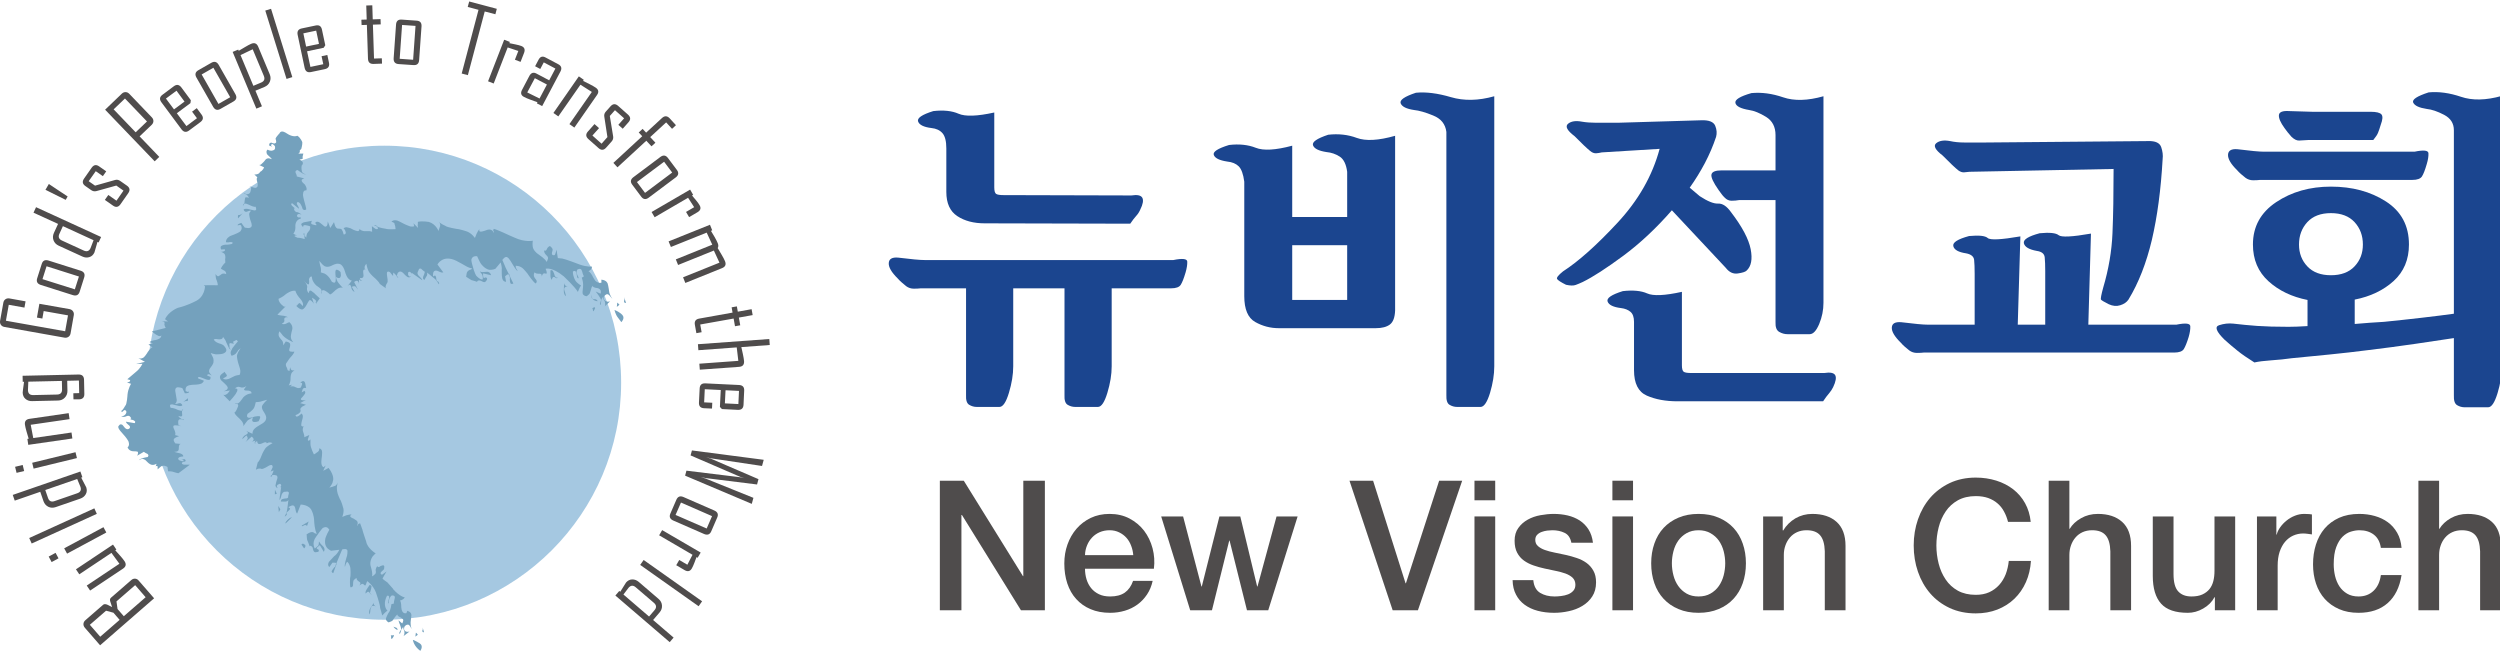 <?xml version="1.0" encoding="UTF-8"?>
<svg xmlns="http://www.w3.org/2000/svg" xmlns:xlink="http://www.w3.org/1999/xlink" width="219px" height="57px" viewBox="0 0 220 57" version="1.1">
<g id="surface1">
<path style=" stroke:none;fill-rule:nonzero;fill:rgb(10.588%,27.059%,56.078%);fill-opacity:1;" d="M 99.559 17.07 C 100.082 16.988 100.402 17.055 100.523 17.273 C 100.641 17.488 100.582 17.836 100.344 18.312 C 100.254 18.52 100.137 18.707 99.984 18.871 C 99.832 19.039 99.656 19.266 99.461 19.555 L 86.645 19.523 C 85.688 19.523 84.883 19.312 84.242 18.887 C 83.598 18.465 83.277 17.754 83.277 16.758 L 83.277 12.938 C 83.277 12.297 83.164 11.848 82.934 11.586 C 82.707 11.328 82.383 11.18 81.969 11.137 C 81.293 11.055 80.902 10.863 80.793 10.562 C 80.684 10.262 81.129 9.957 82.133 9.645 C 83.027 9.543 83.77 9.621 84.355 9.879 C 84.945 10.137 85.992 10.102 87.496 9.77 L 87.496 16.355 C 87.496 16.668 87.551 16.859 87.656 16.93 C 87.766 17.004 87.984 17.039 88.312 17.039 Z M 93.676 25.242 L 89.164 25.242 L 89.164 32.105 C 89.164 32.832 89.035 33.609 88.785 34.438 C 88.535 35.266 88.258 35.68 87.953 35.68 L 85.957 35.68 C 85.719 35.68 85.496 35.617 85.289 35.492 C 85.082 35.371 84.988 35.078 85.012 34.621 L 85.012 25.242 L 81.023 25.242 C 80.871 25.262 80.668 25.273 80.418 25.273 C 80.168 25.273 79.941 25.199 79.746 25.055 C 79.617 24.949 79.484 24.844 79.355 24.727 C 79.223 24.613 79.105 24.496 78.996 24.371 C 78.449 23.832 78.188 23.383 78.211 23.02 C 78.23 22.656 78.504 22.496 79.027 22.539 C 80.184 22.684 80.969 22.754 81.383 22.754 L 103.254 22.754 C 104.059 22.59 104.469 22.637 104.48 22.895 C 104.488 23.156 104.441 23.469 104.332 23.844 C 104.18 24.359 104.039 24.723 103.906 24.93 C 103.777 25.137 103.492 25.242 103.059 25.242 L 97.828 25.242 L 97.828 32.105 C 97.828 32.832 97.699 33.609 97.449 34.438 C 97.199 35.266 96.922 35.68 96.617 35.68 L 94.621 35.68 C 94.383 35.68 94.16 35.617 93.953 35.492 C 93.746 35.371 93.652 35.078 93.676 34.621 L 93.676 25.242 "/>
<path style=" stroke:none;fill-rule:nonzero;fill:rgb(10.588%,27.059%,56.078%);fill-opacity:1;" d="M 131.496 32.105 C 131.496 32.832 131.371 33.609 131.125 34.438 C 130.871 35.266 130.594 35.68 130.289 35.68 L 128.227 35.68 C 127.988 35.68 127.766 35.617 127.559 35.492 C 127.352 35.371 127.262 35.078 127.281 34.621 L 127.281 11.477 C 127.195 10.793 126.809 10.312 126.121 10.035 C 125.438 9.754 124.875 9.594 124.438 9.551 C 123.762 9.449 123.371 9.254 123.258 8.961 C 123.152 8.672 123.598 8.363 124.602 8.031 C 125.496 7.945 126.52 8.078 127.676 8.418 C 128.828 8.758 130.102 8.734 131.496 8.34 Z M 118.551 26.266 L 118.551 21.449 L 113.715 21.449 L 113.715 26.266 Z M 122.77 27.199 C 122.746 27.801 122.598 28.207 122.312 28.426 C 122.027 28.641 121.613 28.75 121.07 28.75 L 112.535 28.75 C 111.797 28.75 111.105 28.57 110.461 28.207 C 109.816 27.844 109.496 27.086 109.496 25.926 L 109.496 15.859 C 109.41 15.195 109.246 14.746 109.008 14.508 C 108.766 14.27 108.43 14.129 107.992 14.086 C 107.316 13.984 106.926 13.793 106.816 13.512 C 106.707 13.234 107.152 12.938 108.156 12.629 C 109.051 12.523 109.836 12.609 110.508 12.875 C 111.184 13.145 112.254 13.082 113.715 12.691 L 113.715 18.965 L 118.551 18.965 L 118.551 14.988 C 118.465 14.328 118.246 13.879 117.898 13.652 C 117.551 13.426 117.156 13.289 116.719 13.25 C 116.047 13.145 115.652 12.949 115.547 12.66 C 115.438 12.367 115.883 12.059 116.883 11.727 C 117.777 11.625 118.617 11.715 119.402 12.008 C 120.188 12.297 121.309 12.234 122.77 11.82 L 122.77 27.199 "/>
<path style=" stroke:none;fill-rule:nonzero;fill:rgb(10.588%,27.059%,56.078%);fill-opacity:1;" d="M 156.246 17.473 L 153.074 17.473 C 152.836 17.516 152.605 17.535 152.375 17.535 C 152.145 17.535 151.945 17.441 151.77 17.258 C 151.66 17.152 151.574 17.055 151.508 16.961 C 151.441 16.867 151.355 16.75 151.246 16.605 C 150.766 15.922 150.555 15.461 150.609 15.223 C 150.66 14.984 150.961 14.863 151.508 14.863 L 156.246 14.863 L 156.246 11.758 C 156.246 11.035 155.969 10.5 155.414 10.156 C 154.859 9.816 154.363 9.613 153.926 9.551 C 153.184 9.426 152.781 9.223 152.715 8.93 C 152.652 8.641 153.117 8.352 154.125 8.062 C 155.016 7.977 155.949 8.102 156.918 8.434 C 157.887 8.766 159.07 8.734 160.465 8.34 L 160.465 26.516 C 160.465 27.156 160.34 27.777 160.09 28.379 C 159.836 28.98 159.559 29.277 159.254 29.277 L 157.293 29.277 C 157.055 29.277 156.816 29.215 156.574 29.078 C 156.336 28.945 156.227 28.656 156.246 28.223 Z M 160.531 32.695 C 161.055 32.613 161.375 32.676 161.496 32.883 C 161.613 33.09 161.555 33.441 161.316 33.941 C 161.227 34.125 161.109 34.305 160.957 34.484 C 160.801 34.66 160.629 34.891 160.434 35.184 L 147.617 35.184 C 146.57 35.184 145.672 35.016 144.918 34.684 C 144.168 34.352 143.793 33.609 143.793 32.449 L 143.793 28.191 C 143.793 27.777 143.688 27.484 143.48 27.309 C 143.273 27.133 142.996 27.023 142.648 26.98 C 141.973 26.898 141.578 26.707 141.469 26.406 C 141.359 26.105 141.809 25.801 142.809 25.488 C 143.703 25.387 144.418 25.453 144.953 25.691 C 145.484 25.93 146.504 25.883 148.008 25.551 L 148.008 32.016 C 148.008 32.324 148.062 32.516 148.172 32.59 C 148.281 32.66 148.5 32.695 148.824 32.695 Z M 147.125 18.375 C 145.754 19.949 144.324 21.285 142.844 22.383 C 141.359 23.48 140.172 24.246 139.281 24.684 C 139.062 24.785 138.855 24.875 138.66 24.945 C 138.465 25.02 138.18 25.012 137.809 24.93 C 137.352 24.703 137.09 24.531 137.023 24.418 C 136.961 24.305 137.133 24.082 137.547 23.75 C 138.898 22.879 140.496 21.457 142.336 19.477 C 144.176 17.5 145.414 15.328 146.047 12.969 L 140.949 13.281 C 140.793 13.32 140.629 13.348 140.457 13.359 C 140.281 13.367 140.105 13.301 139.934 13.156 C 139.652 12.926 139.191 12.492 138.562 11.852 C 137.906 11.355 137.715 10.992 137.988 10.762 C 138.262 10.535 138.668 10.473 139.215 10.578 C 139.586 10.641 139.992 10.672 140.441 10.672 C 140.887 10.672 141.535 10.672 142.387 10.672 L 149.742 10.453 C 150.395 10.434 150.793 10.594 150.938 10.934 C 151.078 11.277 151.102 11.602 151.016 11.914 C 150.754 12.699 150.426 13.465 150.035 14.211 C 149.641 14.957 149.195 15.684 148.695 16.387 L 149.578 17.133 C 150.277 17.59 150.812 17.805 151.195 17.785 C 151.578 17.766 151.953 18.012 152.324 18.531 C 153.305 19.812 153.883 20.902 154.059 21.793 C 154.23 22.684 154.109 23.312 153.695 23.688 C 153.59 23.793 153.332 23.875 152.93 23.934 C 152.523 23.996 152.172 23.832 151.867 23.438 L 147.125 18.375 "/>
<path style=" stroke:none;fill-rule:nonzero;fill:rgb(10.588%,27.059%,56.078%);fill-opacity:1;" d="M 189.035 12.285 C 189.672 12.266 190.051 12.441 190.184 12.812 C 190.312 13.188 190.355 13.539 190.312 13.871 C 190.16 16.562 189.844 18.93 189.367 20.969 C 188.883 23.008 188.199 24.766 187.305 26.234 C 187.152 26.461 186.914 26.629 186.586 26.73 C 186.258 26.836 185.922 26.805 185.57 26.641 C 185.156 26.434 184.93 26.297 184.887 26.234 C 184.844 26.172 184.906 25.82 185.082 25.18 C 185.562 23.562 185.832 21.969 185.898 20.395 C 185.965 18.82 185.996 16.938 185.996 14.738 L 173.312 14.988 C 173.16 15.008 173.004 15.023 172.84 15.035 C 172.676 15.047 172.504 14.988 172.332 14.863 C 172.047 14.637 171.59 14.203 170.957 13.559 C 170.305 13.062 170.113 12.699 170.387 12.473 C 170.66 12.246 171.066 12.184 171.609 12.285 C 171.98 12.367 172.391 12.41 172.84 12.41 C 173.285 12.41 173.934 12.41 174.785 12.41 Z M 179.98 28.441 L 179.98 23.719 C 179.98 23.223 179.965 22.816 179.934 22.508 C 179.898 22.195 179.668 22.012 179.23 21.949 C 178.555 21.824 178.18 21.602 178.102 21.281 C 178.023 20.957 178.488 20.664 179.492 20.395 C 180.363 20.312 180.918 20.367 181.16 20.566 C 181.398 20.762 182.348 20.715 184.004 20.426 L 183.773 28.441 L 191.523 28.441 C 192.328 28.277 192.738 28.32 192.746 28.582 C 192.758 28.84 192.711 29.156 192.602 29.527 C 192.449 30.023 192.305 30.379 192.176 30.586 C 192.047 30.793 191.762 30.895 191.324 30.895 L 169.289 30.895 C 169.141 30.914 168.938 30.926 168.688 30.926 C 168.438 30.926 168.211 30.852 168.016 30.707 C 167.887 30.605 167.754 30.496 167.625 30.383 C 167.492 30.27 167.375 30.148 167.266 30.023 C 166.719 29.484 166.457 29.043 166.48 28.688 C 166.5 28.336 166.773 28.184 167.297 28.223 C 168.453 28.367 169.238 28.441 169.652 28.441 L 173.77 28.441 L 173.77 23.969 C 173.77 23.449 173.754 23.039 173.723 22.738 C 173.688 22.441 173.453 22.246 173.02 22.164 C 172.344 22.062 171.965 21.852 171.891 21.527 C 171.816 21.207 172.277 20.914 173.277 20.641 C 174.152 20.559 174.695 20.617 174.914 20.812 C 175.133 21.012 176.09 20.965 177.793 20.672 L 177.562 28.441 L 179.98 28.441 "/>
<path style=" stroke:none;fill-rule:nonzero;fill:rgb(10.588%,27.059%,56.078%);fill-opacity:1;" d="M 205.121 24.09 C 206.016 24.09 206.711 23.832 207.199 23.312 C 207.688 22.797 207.934 22.156 207.934 21.387 C 207.934 20.602 207.688 19.945 207.199 19.414 C 206.711 18.887 206.016 18.625 205.121 18.625 C 204.227 18.625 203.535 18.887 203.047 19.414 C 202.559 19.945 202.312 20.602 202.312 21.387 C 202.312 22.156 202.559 22.797 203.047 23.312 C 203.535 23.832 204.227 24.09 205.121 24.09 Z M 208.621 9.707 C 209.121 9.707 209.438 9.785 209.57 9.941 C 209.699 10.098 209.676 10.402 209.504 10.855 C 209.418 11.148 209.34 11.375 209.273 11.539 C 209.211 11.707 209.066 11.926 208.848 12.191 L 203.129 12.191 C 202.801 12.215 202.535 12.23 202.328 12.238 C 202.121 12.25 201.898 12.141 201.656 11.914 C 201.504 11.746 201.391 11.613 201.312 11.508 C 201.238 11.406 201.145 11.281 201.035 11.137 C 200.688 10.66 200.523 10.281 200.543 10.004 C 200.566 9.723 200.875 9.605 201.461 9.645 L 203.488 9.707 Z M 212.48 13.219 C 213.285 13.051 213.695 13.098 213.703 13.359 C 213.715 13.617 213.668 13.934 213.555 14.305 C 213.406 14.824 213.266 15.188 213.133 15.395 C 213 15.598 212.719 15.703 212.281 15.703 L 198.879 15.703 C 198.727 15.723 198.523 15.734 198.273 15.734 C 198.023 15.734 197.801 15.66 197.605 15.516 C 197.473 15.414 197.34 15.305 197.211 15.191 C 197.082 15.078 196.961 14.957 196.852 14.832 C 196.309 14.297 196.047 13.844 196.066 13.48 C 196.086 13.121 196.359 12.957 196.887 13 C 198.039 13.145 198.824 13.219 199.238 13.219 Z M 220.16 32.137 C 220.16 32.863 220.035 33.641 219.785 34.465 C 219.531 35.297 219.258 35.711 218.953 35.711 L 216.891 35.711 C 216.652 35.711 216.43 35.648 216.223 35.523 C 216.016 35.398 215.922 35.109 215.941 34.652 L 215.941 29.621 C 215.008 29.766 213.859 29.938 212.512 30.133 C 211.16 30.328 209.797 30.512 208.426 30.676 C 207.27 30.824 206.133 30.953 205.008 31.066 C 203.887 31.18 202.781 31.289 201.691 31.391 C 201.102 31.477 200.496 31.535 199.875 31.578 C 199.254 31.621 198.758 31.684 198.387 31.766 C 197.754 31.371 197.254 31.023 196.887 30.723 C 196.516 30.426 196.145 30.109 195.773 29.777 C 195.031 29.051 194.867 28.621 195.281 28.488 C 195.695 28.352 196.109 28.305 196.523 28.348 C 197.199 28.43 197.902 28.496 198.633 28.551 C 199.363 28.602 200.285 28.629 201.395 28.629 C 201.613 28.629 201.863 28.621 202.148 28.613 C 202.43 28.602 202.734 28.586 203.062 28.566 L 203.062 26.266 C 201.691 25.996 200.543 25.449 199.629 24.621 C 198.715 23.793 198.258 22.715 198.258 21.387 C 198.258 19.812 198.938 18.574 200.301 17.66 C 201.664 16.75 203.27 16.293 205.121 16.293 C 206.996 16.293 208.609 16.727 209.961 17.598 C 211.312 18.469 211.988 19.73 211.988 21.387 C 211.988 22.715 211.535 23.785 210.633 24.605 C 209.727 25.422 208.59 25.965 207.215 26.234 L 207.215 28.379 C 207.672 28.336 208.125 28.301 208.57 28.27 C 209.02 28.238 209.426 28.211 209.797 28.191 C 210.82 28.09 211.918 27.969 213.082 27.836 C 214.25 27.699 215.203 27.582 215.941 27.477 L 215.941 11.324 C 215.941 10.723 215.652 10.273 215.078 9.973 C 214.5 9.672 213.992 9.5 213.555 9.457 C 212.883 9.355 212.484 9.168 212.363 8.898 C 212.242 8.629 212.695 8.332 213.719 8 C 214.613 7.914 215.562 8.047 216.566 8.387 C 217.566 8.727 218.766 8.703 220.16 8.309 L 220.16 32.137 "/>
<path style=" stroke:none;fill-rule:nonzero;fill:rgb(30.98%,29.804%,29.804%);fill-opacity:1;" d="M 82.707 42.172 L 84.812 42.172 L 90.02 50.57 L 90.051 50.57 L 90.051 42.172 L 91.949 42.172 L 91.949 53.574 L 89.844 53.574 L 84.652 45.191 L 84.605 45.191 L 84.605 53.574 L 82.707 53.574 L 82.707 42.172 "/>
<path style=" stroke:none;fill-rule:nonzero;fill:rgb(30.98%,29.804%,29.804%);fill-opacity:1;" d="M 99.727 48.719 C 99.703 48.434 99.645 48.156 99.539 47.891 C 99.441 47.625 99.301 47.391 99.125 47.195 C 98.949 46.996 98.738 46.84 98.488 46.719 C 98.238 46.594 97.957 46.531 97.648 46.531 C 97.332 46.531 97.039 46.59 96.781 46.699 C 96.52 46.812 96.297 46.965 96.109 47.164 C 95.922 47.359 95.773 47.59 95.664 47.855 C 95.551 48.125 95.488 48.41 95.48 48.719 Z M 95.48 49.918 C 95.48 50.234 95.523 50.543 95.613 50.844 C 95.703 51.141 95.84 51.402 96.02 51.625 C 96.203 51.852 96.43 52.027 96.707 52.16 C 96.984 52.297 97.312 52.359 97.699 52.359 C 98.23 52.359 98.656 52.246 98.984 52.02 C 99.309 51.789 99.551 51.445 99.711 50.988 L 101.434 50.988 C 101.336 51.434 101.172 51.836 100.938 52.184 C 100.703 52.535 100.422 52.832 100.094 53.07 C 99.762 53.312 99.391 53.492 98.984 53.613 C 98.574 53.734 98.145 53.797 97.699 53.797 C 97.047 53.797 96.473 53.691 95.973 53.477 C 95.473 53.266 95.051 52.969 94.703 52.582 C 94.359 52.203 94.098 51.742 93.922 51.211 C 93.746 50.68 93.66 50.094 93.66 49.453 C 93.66 48.867 93.75 48.312 93.938 47.785 C 94.125 47.258 94.391 46.797 94.734 46.398 C 95.082 45.996 95.5 45.68 95.988 45.445 C 96.48 45.211 97.031 45.094 97.648 45.094 C 98.301 45.094 98.883 45.23 99.398 45.5 C 99.914 45.773 100.344 46.133 100.684 46.578 C 101.023 47.027 101.27 47.539 101.426 48.121 C 101.578 48.703 101.621 49.301 101.543 49.918 L 95.48 49.918 "/>
<path style=" stroke:none;fill-rule:nonzero;fill:rgb(30.98%,29.804%,29.804%);fill-opacity:1;" d="M 102.184 45.316 L 104.113 45.316 L 105.727 51.48 L 105.758 51.48 L 107.309 45.316 L 109.145 45.316 L 110.629 51.48 L 110.66 51.48 L 112.336 45.316 L 114.191 45.316 L 111.605 53.574 L 109.734 53.574 L 108.203 47.441 L 108.172 47.441 L 106.652 53.574 L 104.738 53.574 L 102.184 45.316 "/>
<path style=" stroke:none;fill-rule:nonzero;fill:rgb(30.98%,29.804%,29.804%);fill-opacity:1;" d="M 118.754 42.172 L 120.832 42.172 L 123.688 51.195 L 123.723 51.195 L 126.645 42.172 L 128.672 42.172 L 124.777 53.574 L 122.555 53.574 L 118.754 42.172 "/>
<path style=" stroke:none;fill-rule:nonzero;fill:rgb(30.98%,29.804%,29.804%);fill-opacity:1;" d="M 129.754 45.316 L 131.578 45.316 L 131.578 53.574 L 129.754 53.574 Z M 129.754 42.172 L 131.578 42.172 L 131.578 43.895 L 129.754 43.895 L 129.754 42.172 "/>
<path style=" stroke:none;fill-rule:nonzero;fill:rgb(30.98%,29.804%,29.804%);fill-opacity:1;" d="M 134.93 50.922 C 134.98 51.457 135.184 51.828 135.535 52.043 C 135.887 52.254 136.305 52.359 136.797 52.359 C 136.965 52.359 137.16 52.348 137.379 52.32 C 137.598 52.297 137.805 52.242 137.992 52.172 C 138.184 52.094 138.34 51.988 138.465 51.84 C 138.586 51.699 138.645 51.512 138.633 51.273 C 138.621 51.039 138.535 50.852 138.379 50.699 C 138.215 50.551 138.012 50.434 137.762 50.34 C 137.512 50.25 137.227 50.176 136.906 50.109 C 136.59 50.047 136.262 49.977 135.934 49.902 C 135.594 49.828 135.266 49.738 134.953 49.629 C 134.641 49.523 134.355 49.379 134.105 49.199 C 133.855 49.02 133.656 48.785 133.508 48.504 C 133.359 48.223 133.285 47.871 133.285 47.457 C 133.285 47.012 133.391 46.633 133.613 46.332 C 133.828 46.027 134.105 45.785 134.441 45.598 C 134.777 45.41 135.148 45.281 135.559 45.207 C 135.969 45.133 136.359 45.094 136.734 45.094 C 137.16 45.094 137.566 45.141 137.953 45.23 C 138.34 45.32 138.691 45.469 139.008 45.668 C 139.32 45.871 139.582 46.137 139.789 46.461 C 139.996 46.785 140.125 47.176 140.18 47.633 L 138.281 47.633 C 138.195 47.199 137.996 46.902 137.68 46.758 C 137.367 46.605 137.008 46.531 136.605 46.531 C 136.477 46.531 136.324 46.543 136.148 46.562 C 135.977 46.586 135.809 46.625 135.656 46.684 C 135.5 46.742 135.371 46.828 135.262 46.941 C 135.156 47.051 135.105 47.199 135.105 47.379 C 135.105 47.602 135.18 47.785 135.336 47.922 C 135.488 48.059 135.691 48.176 135.941 48.266 C 136.191 48.355 136.477 48.434 136.797 48.496 C 137.117 48.559 137.445 48.629 137.785 48.703 C 138.117 48.777 138.441 48.867 138.762 48.977 C 139.082 49.082 139.363 49.227 139.613 49.406 C 139.863 49.59 140.066 49.816 140.219 50.094 C 140.375 50.371 140.453 50.711 140.453 51.117 C 140.453 51.605 140.34 52.02 140.117 52.359 C 139.895 52.703 139.605 52.977 139.246 53.191 C 138.891 53.406 138.496 53.559 138.059 53.652 C 137.621 53.75 137.191 53.797 136.766 53.797 C 136.242 53.797 135.762 53.738 135.32 53.621 C 134.879 53.508 134.496 53.324 134.168 53.086 C 133.844 52.848 133.59 52.551 133.406 52.191 C 133.219 51.836 133.117 51.414 133.109 50.922 L 134.93 50.922 "/>
<path style=" stroke:none;fill-rule:nonzero;fill:rgb(30.98%,29.804%,29.804%);fill-opacity:1;" d="M 141.891 45.316 L 143.707 45.316 L 143.707 53.574 L 141.891 53.574 Z M 141.891 42.172 L 143.707 42.172 L 143.707 43.895 L 141.891 43.895 L 141.891 42.172 "/>
<path style=" stroke:none;fill-rule:nonzero;fill:rgb(30.98%,29.804%,29.804%);fill-opacity:1;" d="M 149.473 52.359 C 149.875 52.359 150.227 52.277 150.523 52.105 C 150.824 51.934 151.07 51.711 151.262 51.434 C 151.449 51.16 151.594 50.848 151.684 50.5 C 151.773 50.152 151.82 49.801 151.82 49.438 C 151.82 49.086 151.773 48.734 151.684 48.383 C 151.594 48.031 151.449 47.723 151.262 47.449 C 151.07 47.18 150.824 46.957 150.523 46.789 C 150.227 46.617 149.875 46.531 149.473 46.531 C 149.066 46.531 148.719 46.617 148.418 46.789 C 148.121 46.957 147.879 47.18 147.684 47.449 C 147.492 47.723 147.352 48.031 147.262 48.383 C 147.172 48.734 147.125 49.086 147.125 49.438 C 147.125 49.801 147.172 50.152 147.262 50.5 C 147.352 50.848 147.492 51.16 147.684 51.434 C 147.879 51.711 148.121 51.934 148.418 52.105 C 148.719 52.277 149.066 52.359 149.473 52.359 Z M 149.473 53.797 C 148.812 53.797 148.223 53.688 147.711 53.469 C 147.191 53.254 146.758 52.953 146.398 52.566 C 146.043 52.184 145.77 51.727 145.586 51.195 C 145.398 50.664 145.305 50.078 145.305 49.438 C 145.305 48.812 145.398 48.23 145.586 47.699 C 145.77 47.168 146.043 46.707 146.398 46.324 C 146.758 45.941 147.191 45.641 147.711 45.422 C 148.223 45.203 148.812 45.094 149.473 45.094 C 150.133 45.094 150.719 45.203 151.234 45.422 C 151.754 45.641 152.191 45.941 152.547 46.324 C 152.902 46.707 153.176 47.168 153.359 47.699 C 153.547 48.23 153.641 48.812 153.641 49.438 C 153.641 50.078 153.547 50.664 153.359 51.195 C 153.176 51.727 152.902 52.184 152.547 52.566 C 152.191 52.953 151.754 53.254 151.234 53.469 C 150.719 53.688 150.133 53.797 149.473 53.797 "/>
<path style=" stroke:none;fill-rule:nonzero;fill:rgb(30.98%,29.804%,29.804%);fill-opacity:1;" d="M 155.156 45.316 L 156.879 45.316 L 156.879 46.531 L 156.914 46.562 C 157.188 46.105 157.551 45.75 157.996 45.484 C 158.445 45.227 158.938 45.094 159.484 45.094 C 160.387 45.094 161.102 45.328 161.621 45.797 C 162.141 46.266 162.406 46.969 162.406 47.906 L 162.406 53.574 L 160.582 53.574 L 160.582 48.383 C 160.562 47.734 160.426 47.266 160.168 46.973 C 159.914 46.676 159.516 46.531 158.973 46.531 C 158.66 46.531 158.387 46.59 158.141 46.699 C 157.895 46.812 157.688 46.965 157.52 47.164 C 157.348 47.359 157.215 47.59 157.121 47.855 C 157.023 48.125 156.977 48.406 156.977 48.703 L 156.977 53.574 L 155.156 53.574 L 155.156 45.316 "/>
<path style=" stroke:none;fill-rule:nonzero;fill:rgb(30.98%,29.804%,29.804%);fill-opacity:1;" d="M 176.707 45.797 C 176.625 45.469 176.508 45.164 176.355 44.887 C 176.211 44.609 176.016 44.371 175.781 44.168 C 175.551 43.965 175.273 43.809 174.961 43.695 C 174.648 43.586 174.285 43.527 173.867 43.527 C 173.262 43.527 172.738 43.652 172.293 43.895 C 171.852 44.145 171.492 44.469 171.219 44.879 C 170.941 45.289 170.734 45.754 170.602 46.277 C 170.469 46.797 170.402 47.332 170.402 47.871 C 170.402 48.418 170.469 48.949 170.602 49.473 C 170.734 49.992 170.941 50.457 171.219 50.867 C 171.492 51.277 171.852 51.605 172.293 51.852 C 172.738 52.094 173.262 52.215 173.867 52.215 C 174.312 52.215 174.707 52.141 175.047 51.988 C 175.391 51.832 175.68 51.617 175.926 51.348 C 176.172 51.074 176.363 50.758 176.504 50.398 C 176.641 50.035 176.73 49.645 176.773 49.23 L 178.723 49.23 C 178.68 49.91 178.531 50.535 178.281 51.098 C 178.031 51.664 177.691 52.152 177.266 52.562 C 176.84 52.973 176.34 53.285 175.766 53.512 C 175.191 53.734 174.559 53.848 173.867 53.848 C 173.016 53.848 172.25 53.688 171.574 53.375 C 170.902 53.059 170.328 52.633 169.859 52.09 C 169.391 51.547 169.031 50.914 168.781 50.188 C 168.531 49.465 168.406 48.691 168.406 47.871 C 168.406 47.062 168.531 46.297 168.781 45.574 C 169.031 44.852 169.391 44.215 169.859 43.672 C 170.328 43.133 170.902 42.699 171.574 42.379 C 172.25 42.062 173.016 41.898 173.867 41.898 C 174.508 41.898 175.105 41.988 175.672 42.164 C 176.234 42.34 176.734 42.598 177.164 42.93 C 177.594 43.266 177.941 43.672 178.207 44.152 C 178.473 44.633 178.641 45.18 178.703 45.797 L 176.707 45.797 "/>
<path style=" stroke:none;fill-rule:nonzero;fill:rgb(30.98%,29.804%,29.804%);fill-opacity:1;" d="M 180.285 42.172 L 182.105 42.172 L 182.105 46.406 L 182.137 46.406 C 182.359 46.031 182.691 45.719 183.137 45.469 C 183.574 45.219 184.066 45.094 184.613 45.094 C 185.516 45.094 186.23 45.328 186.75 45.797 C 187.27 46.266 187.535 46.969 187.535 47.906 L 187.535 53.574 L 185.711 53.574 L 185.711 48.383 C 185.691 47.734 185.555 47.266 185.297 46.973 C 185.043 46.676 184.645 46.531 184.102 46.531 C 183.793 46.531 183.516 46.59 183.27 46.699 C 183.027 46.812 182.816 46.965 182.648 47.164 C 182.477 47.359 182.344 47.59 182.25 47.855 C 182.152 48.125 182.105 48.406 182.105 48.703 L 182.105 53.574 L 180.285 53.574 L 180.285 42.172 "/>
<path style=" stroke:none;fill-rule:nonzero;fill:rgb(30.98%,29.804%,29.804%);fill-opacity:1;" d="M 196.695 53.574 L 194.91 53.574 L 194.91 52.426 L 194.875 52.426 C 194.652 52.84 194.32 53.172 193.879 53.422 C 193.438 53.676 192.988 53.797 192.531 53.797 C 191.441 53.797 190.66 53.531 190.176 52.992 C 189.691 52.453 189.445 51.641 189.445 50.555 L 189.445 45.316 L 191.27 45.316 L 191.27 50.379 C 191.27 51.105 191.406 51.617 191.684 51.914 C 191.961 52.215 192.348 52.359 192.848 52.359 C 193.23 52.359 193.551 52.301 193.805 52.184 C 194.062 52.066 194.27 51.91 194.43 51.715 C 194.59 51.516 194.703 51.281 194.773 51.004 C 194.844 50.727 194.875 50.43 194.875 50.109 L 194.875 45.316 L 196.695 45.316 L 196.695 53.574 "/>
<path style=" stroke:none;fill-rule:nonzero;fill:rgb(30.98%,29.804%,29.804%);fill-opacity:1;" d="M 198.613 45.316 L 200.32 45.316 L 200.32 46.914 L 200.352 46.914 C 200.406 46.691 200.508 46.473 200.664 46.262 C 200.816 46.047 201.004 45.852 201.223 45.676 C 201.441 45.5 201.684 45.359 201.949 45.254 C 202.215 45.148 202.488 45.094 202.762 45.094 C 202.977 45.094 203.125 45.102 203.203 45.109 C 203.281 45.121 203.363 45.133 203.449 45.141 L 203.449 46.898 C 203.32 46.879 203.191 46.859 203.059 46.844 C 202.926 46.828 202.797 46.816 202.668 46.816 C 202.359 46.816 202.07 46.883 201.797 47.004 C 201.527 47.125 201.289 47.309 201.086 47.547 C 200.883 47.785 200.727 48.082 200.605 48.434 C 200.492 48.785 200.434 49.188 200.434 49.645 L 200.434 53.574 L 198.613 53.574 L 198.613 45.316 "/>
<path style=" stroke:none;fill-rule:nonzero;fill:rgb(30.98%,29.804%,29.804%);fill-opacity:1;" d="M 209.516 48.082 C 209.441 47.57 209.238 47.184 208.902 46.922 C 208.566 46.664 208.145 46.531 207.633 46.531 C 207.398 46.531 207.148 46.57 206.883 46.652 C 206.617 46.73 206.371 46.883 206.148 47.098 C 205.926 47.316 205.738 47.621 205.59 48.012 C 205.441 48.398 205.367 48.906 205.367 49.535 C 205.367 49.875 205.406 50.215 205.484 50.555 C 205.566 50.895 205.695 51.203 205.867 51.469 C 206.043 51.734 206.27 51.949 206.547 52.113 C 206.824 52.277 207.16 52.359 207.551 52.359 C 208.086 52.359 208.523 52.195 208.871 51.863 C 209.219 51.535 209.434 51.074 209.516 50.477 L 211.336 50.477 C 211.168 51.555 210.758 52.375 210.117 52.941 C 209.473 53.512 208.617 53.797 207.551 53.797 C 206.902 53.797 206.332 53.688 205.836 53.469 C 205.344 53.254 204.922 52.957 204.582 52.578 C 204.242 52.199 203.984 51.75 203.809 51.227 C 203.633 50.707 203.547 50.141 203.547 49.535 C 203.547 48.918 203.629 48.336 203.801 47.793 C 203.973 47.25 204.227 46.777 204.566 46.379 C 204.906 45.98 205.332 45.668 205.836 45.438 C 206.34 45.211 206.938 45.094 207.617 45.094 C 208.098 45.094 208.551 45.156 208.98 45.277 C 209.414 45.398 209.797 45.582 210.133 45.828 C 210.469 46.074 210.738 46.383 210.953 46.758 C 211.168 47.129 211.293 47.57 211.336 48.082 L 209.516 48.082 "/>
<path style=" stroke:none;fill-rule:nonzero;fill:rgb(30.98%,29.804%,29.804%);fill-opacity:1;" d="M 212.82 42.172 L 214.641 42.172 L 214.641 46.406 L 214.672 46.406 C 214.898 46.031 215.23 45.719 215.668 45.469 C 216.113 45.219 216.605 45.094 217.148 45.094 C 218.055 45.094 218.766 45.328 219.289 45.797 C 219.809 46.266 220.066 46.969 220.066 47.906 L 220.066 53.574 L 218.25 53.574 L 218.25 48.383 C 218.227 47.734 218.09 47.266 217.836 46.973 C 217.578 46.676 217.18 46.531 216.637 46.531 C 216.328 46.531 216.051 46.59 215.809 46.699 C 215.562 46.812 215.355 46.965 215.184 47.164 C 215.012 47.359 214.879 47.59 214.785 47.855 C 214.688 48.125 214.641 48.406 214.641 48.703 L 214.641 53.574 L 212.82 53.574 L 212.82 42.172 "/>
<path style=" stroke:none;fill-rule:nonzero;fill:rgb(64.706%,78.431%,88.235%);fill-opacity:1;" d="M 54.66 33.547 C 54.66 45.07 45.324 54.406 33.809 54.406 C 22.293 54.406 12.957 45.07 12.957 33.547 C 12.957 22.027 22.293 12.691 33.809 12.691 C 45.324 12.691 54.66 22.027 54.66 33.547 "/>
<path style=" stroke:none;fill-rule:nonzero;fill:rgb(45.49%,63.137%,74.118%);fill-opacity:1;" d="M 25.215 11.598 C 25.215 11.598 24.75 11.246 24.602 11.598 C 24.602 11.598 24.113 12.098 24.281 12.152 C 24.281 12.152 24.301 12.266 24.301 12.328 C 24.301 12.328 24.359 12.434 24.156 12.5 C 24.156 12.5 23.961 12.469 23.902 12.434 C 23.84 12.406 23.891 12.414 23.891 12.414 C 23.891 12.414 23.754 12.434 23.715 12.5 L 23.672 12.664 C 23.672 12.664 24.027 12.82 23.977 12.832 L 23.852 12.695 L 23.879 12.633 C 23.879 12.633 23.871 12.551 23.941 12.527 C 23.941 12.527 24.141 12.625 24.195 12.746 C 24.195 12.746 24.285 13.062 24.016 13.102 C 24.016 13.102 23.859 13.207 23.547 13.039 C 23.547 13.039 23.371 13.133 23.496 13.438 C 23.496 13.438 23.723 13.676 23.785 13.719 C 23.785 13.719 23.891 13.801 23.914 13.883 C 23.914 13.883 23.566 13.676 23.359 13.926 C 23.359 13.926 23.242 14.102 23.066 14.25 C 23.066 14.25 22.922 14.438 22.785 14.375 L 23.242 14.602 C 23.242 14.602 23.125 14.895 22.883 14.996 C 22.883 14.996 22.832 15.234 22.383 15.227 L 22.652 15.477 C 22.652 15.477 22.508 15.539 22.672 15.992 C 22.672 15.992 22.711 16.297 22.617 16.328 C 22.617 16.328 22.555 16.469 22.266 16.359 C 22.266 16.359 21.898 16.258 21.883 16.219 L 22.109 16.352 C 22.109 16.352 22.086 16.805 21.945 16.891 C 21.945 16.891 21.828 16.992 21.656 16.953 C 21.656 16.953 21.469 16.828 21.445 16.867 C 21.445 16.867 21.453 16.898 21.609 16.953 C 21.609 16.953 21.828 17.039 21.898 17.281 C 21.898 17.281 21.68 17.188 21.586 17.258 C 21.586 17.258 21.539 17.367 21.523 17.578 C 21.523 17.578 21.516 17.766 21.492 17.781 L 21.453 17.805 C 21.43 17.805 21.367 17.93 21.375 17.977 C 21.375 17.977 21.422 17.938 21.492 17.82 C 21.492 17.82 21.516 17.75 21.695 17.805 C 21.695 17.805 22.008 17.922 22.062 17.961 C 22.062 17.961 22.383 18.117 22.484 18.055 C 22.484 18.055 22.539 18.141 22.547 18.289 C 22.547 18.289 22.531 18.453 22.258 18.359 C 22.258 18.359 21.867 18.281 21.828 18.258 C 21.828 18.258 21.492 18.195 21.438 18.328 C 21.438 18.328 21.477 18.477 21.641 18.516 C 21.641 18.516 21.805 18.484 21.93 18.422 C 21.93 18.422 22.07 18.398 22.094 18.422 C 22.094 18.422 21.898 18.578 21.93 18.773 C 21.93 18.773 21.969 19.102 22.07 19.348 C 22.07 19.348 22.234 19.734 22.109 19.832 C 22.109 19.832 22.016 19.984 21.742 19.93 L 21.539 19.898 C 21.484 19.84 21.242 19.484 21.242 19.484 C 21.242 19.484 20.992 19.562 20.938 19.621 C 20.938 19.621 20.867 19.703 20.961 19.723 C 20.961 19.723 20.953 19.664 21.055 19.672 C 21.055 19.672 21.156 19.672 21.203 19.688 C 21.203 19.688 21.359 19.961 21.188 20.16 C 21.188 20.16 21.281 20.27 20.273 20.633 C 20.273 20.633 19.852 20.836 19.883 21.188 L 20.07 21.199 C 20.07 21.199 20.352 21.137 20.461 21.199 C 20.461 21.199 20.508 21.332 20.344 21.352 C 20.344 21.352 20.047 21.418 19.816 21.402 C 19.816 21.402 19.555 21.434 19.461 21.527 C 19.461 21.527 19.344 21.621 19.469 21.828 L 19.781 21.805 C 19.781 21.805 19.859 21.973 19.648 21.996 C 19.648 21.996 19.477 22.059 19.383 22.016 C 19.383 22.016 19.547 22.035 19.75 22.199 C 19.75 22.199 19.883 22.379 19.812 22.676 C 19.812 22.676 19.828 22.973 19.828 22.98 C 19.828 22.98 19.555 23.199 19.438 23.52 C 19.438 23.52 19.664 23.645 19.734 23.684 C 19.734 23.684 19.898 23.73 19.906 23.996 C 19.906 23.996 19.719 23.887 19.516 23.98 C 19.516 23.98 19.312 24.145 19.258 24.16 C 19.258 24.16 19.133 24.27 18.969 23.973 C 18.969 23.973 18.961 24.348 19.07 24.543 C 19.07 24.543 19.211 24.926 19.148 24.973 C 19.148 24.973 17.953 24.957 17.938 24.973 L 18.039 25.066 C 18.039 25.066 18.039 26.035 17.133 26.41 C 17.133 26.41 16.461 26.77 15.656 26.957 C 15.656 26.957 14.844 27.258 14.523 27.957 L 14.785 28.16 L 14.191 28.137 C 14.191 28.137 14.582 28.148 14.469 28.379 C 14.453 28.41 14.523 28.691 14.598 28.723 L 13.363 29.039 C 13.363 29.039 13.773 29.379 13.895 29.402 C 13.895 29.402 14 29.477 14.109 29.441 C 14.109 29.441 14.156 29.441 14.188 29.371 C 14.188 29.371 14.23 29.574 13.984 29.688 C 13.984 29.688 13.773 29.805 13.555 29.812 C 13.555 29.812 13.25 29.879 13.168 29.977 L 13.453 30.078 C 13.398 30.086 13.098 30.188 13.066 30.188 C 13.066 30.188 13.527 30.504 13.398 30.453 C 13.297 30.41 12.934 30.93 12.941 30.953 C 12.941 30.953 12.684 31.344 12.59 31.352 C 12.59 31.352 12.426 31.484 12.168 31.383 L 12.754 31.711 L 11.969 31.906 L 12.535 31.883 C 12.535 31.883 12.359 32.289 11.957 32.602 L 11.203 33.242 L 11.449 33.312 C 11.434 33.352 11.48 33.398 11.383 33.469 L 11.176 33.531 L 11.535 33.645 C 11.535 33.645 11.273 34.039 11.219 34.609 C 11.219 34.609 11.176 35.469 11.02 35.578 C 11.02 35.578 10.785 36.008 10.684 36.008 L 10.703 36.133 C 10.703 36.133 10.738 36.133 10.762 36.113 C 10.762 36.113 10.949 35.918 10.98 35.961 C 10.996 35.988 11.121 35.938 11.121 36.145 C 11.121 36.145 11.113 36.445 10.668 36.527 C 10.668 36.527 10.871 36.617 11.129 36.496 C 11.129 36.496 11.363 36.379 11.48 36.578 C 11.48 36.578 11.551 36.656 11.543 36.688 L 11.473 36.734 C 11.473 36.734 11.434 36.77 11.59 36.809 C 11.59 36.809 11.773 36.812 11.895 36.965 C 11.895 36.965 11.902 37.07 11.848 37.109 L 11.078 36.977 C 11.078 36.977 11.082 37.086 11.297 37.254 C 11.297 37.254 11.551 37.41 11.387 37.574 C 11.387 37.574 11.234 37.746 11.004 37.535 L 10.781 37.266 C 10.781 37.266 10.613 37.133 10.492 37.289 L 10.41 37.398 C 10.41 37.398 10.363 37.523 10.574 37.777 C 10.574 37.777 10.988 38.254 11.016 38.285 C 11.016 38.285 11.332 38.668 11.332 38.816 C 11.332 38.816 11.422 39.059 11.227 39.246 C 11.227 39.246 11.34 39.566 11.719 39.582 C 11.719 39.582 12.152 39.574 12.137 39.656 C 12.137 39.656 12.184 39.777 12.07 39.973 L 12.66 39.629 C 12.66 39.629 12.82 39.754 12.941 39.793 C 12.941 39.793 13.047 39.824 13.062 39.965 C 13.062 39.965 13.027 40.074 12.988 40.09 C 12.988 40.09 12.359 40.172 12.207 40.375 C 12.207 40.375 12.461 40.215 12.598 40.262 C 12.598 40.262 12.805 40.332 12.852 40.414 C 12.852 40.414 13.09 40.66 13.156 40.684 C 13.156 40.684 13.391 40.902 13.773 40.684 C 13.773 40.684 13.711 40.91 13.691 40.922 C 13.691 40.922 13.727 40.84 13.871 40.898 L 13.871 41.176 C 13.871 41.176 14.094 40.969 14.168 40.918 C 14.168 40.918 14.383 40.746 14.738 40.961 L 14.789 41.344 C 14.789 41.344 15.113 41.328 15.312 41.414 C 15.312 41.414 15.602 41.512 15.707 41.512 C 15.707 41.512 16.605 40.844 16.703 40.766 C 16.703 40.766 16.527 40.75 16.328 40.762 C 16.328 40.762 16.156 40.785 16.031 40.699 C 16.031 40.699 15.93 40.578 16.141 40.512 C 16.141 40.512 16.316 40.5 16.332 40.438 C 16.332 40.438 16.363 40.379 16.266 40.281 L 15.914 40.293 C 15.914 40.293 16.062 40.293 16.102 40.344 C 16.102 40.344 16.172 40.406 16.172 40.438 C 16.172 40.438 16.105 40.516 15.797 40.383 C 15.797 40.383 15.531 40.246 15.801 40.094 C 15.801 40.094 16.008 40.027 16.117 40.043 C 16.117 40.043 16.203 39.895 15.844 39.762 C 15.844 39.762 15.41 39.684 15.328 39.613 C 15.328 39.613 15.57 39.664 15.68 39.523 C 15.68 39.523 15.742 39.512 15.738 39.223 C 15.738 39.223 15.738 38.945 15.914 38.938 L 15.43 38.891 C 15.43 38.891 15.234 38.668 15.297 38.523 C 15.297 38.523 15.316 38.391 15.762 38.25 L 15.402 38.156 C 15.402 38.156 15.516 38.062 15.328 37.656 C 15.328 37.656 15.164 37.367 15.316 37.312 C 15.316 37.312 15.516 37.254 15.957 37.379 L 15.711 37.285 C 15.711 37.285 15.586 36.77 15.832 36.766 C 15.832 36.766 15.961 36.758 16 36.77 C 16 36.77 16.148 36.836 16.18 36.836 C 16.18 36.836 16.211 36.812 16.195 36.797 L 16.02 36.754 C 16.02 36.754 15.988 36.766 15.805 36.613 C 15.805 36.613 15.707 36.539 15.707 36.465 C 15.707 36.465 15.844 36.531 15.953 36.516 C 15.953 36.516 16.035 36.504 16.035 36.391 C 16.035 36.391 16.004 36.094 16.023 36.035 C 16.023 36.035 16.039 35.984 16.07 35.98 C 16.07 35.98 16.125 35.898 16.113 35.848 C 16.113 35.848 16.066 35.895 16.035 35.961 C 16.035 35.961 16.031 36.062 15.852 36 C 15.852 36 15.641 35.957 15.457 35.852 C 15.457 35.852 15.164 35.746 15.023 35.762 C 15.023 35.762 14.93 35.609 14.973 35.496 C 14.973 35.496 15.094 35.41 15.297 35.488 C 15.297 35.488 15.648 35.574 15.742 35.594 C 15.742 35.594 15.875 35.625 15.973 35.586 C 15.973 35.586 16.031 35.566 16.047 35.531 C 16.047 35.531 16.02 35.426 15.883 35.352 C 15.883 35.352 15.738 35.34 15.695 35.371 C 15.695 35.371 15.441 35.461 15.402 35.391 C 15.402 35.391 15.539 35.379 15.555 35.07 C 15.555 35.07 15.488 34.641 15.426 34.297 C 15.426 34.297 15.355 33.883 15.75 33.957 C 15.75 33.957 16.004 33.992 16.055 34.039 L 16.266 34.477 C 16.266 34.477 16.484 34.492 16.598 34.422 C 16.598 34.422 16.68 34.379 16.582 34.312 C 16.582 34.312 16.586 34.398 16.473 34.344 L 16.336 34.285 C 16.336 34.285 16.266 33.914 16.535 33.816 C 16.535 33.816 16.672 33.723 17.273 33.715 C 17.273 33.715 17.703 33.695 17.812 33.559 C 17.812 33.559 17.91 33.492 17.938 33.375 C 17.938 33.375 17.906 33.348 17.586 33.23 C 17.586 33.23 17.391 33.188 17.418 33.098 C 17.418 33.098 17.488 32.984 17.707 33.09 C 17.707 33.09 18.07 33.238 18.117 33.25 C 18.117 33.25 18.344 33.34 18.453 33.281 C 18.453 33.281 18.543 33.262 18.527 33.039 L 18.234 32.918 C 18.234 32.918 18.223 32.754 18.445 32.82 C 18.445 32.82 18.633 32.898 18.66 32.941 C 18.66 32.941 18.395 32.68 18.398 32.555 C 18.398 32.555 18.383 32.367 18.531 32.215 C 18.531 32.215 18.781 31.906 18.785 31.742 C 18.785 31.742 18.832 31.488 18.719 31.281 C 18.719 31.281 18.59 31.008 18.543 30.934 C 18.543 30.934 18.957 31.098 19.176 31.043 C 19.176 31.043 19.629 31.074 19.832 30.867 C 19.832 30.867 20.012 30.746 19.852 30.484 C 19.852 30.484 19.676 30.223 19.613 30.223 C 19.613 30.223 19.516 30.148 19.273 30.086 C 19.273 30.086 18.984 29.973 18.957 29.918 C 18.957 29.918 18.812 29.793 18.812 29.75 C 18.812 29.75 18.891 29.691 19.012 29.699 C 19.012 29.699 19.359 29.762 19.383 29.723 C 19.383 29.723 19.594 29.742 19.625 29.516 C 19.625 29.516 19.891 29.852 19.891 29.953 C 19.891 29.953 20.148 30.508 20.164 30.531 C 20.164 30.531 20.336 30.672 20.336 30.66 C 20.336 30.66 20.211 30.539 20.195 30.441 C 20.195 30.441 20.203 30.141 20.156 30.133 L 20.281 30.062 C 20.281 30.062 20.461 30.117 20.602 30.102 C 20.602 30.102 20.508 30.016 20.508 29.941 L 20.812 29.781 L 20.938 29.906 C 20.938 29.906 20.359 30.57 20.398 30.633 C 20.398 30.633 20.18 30.891 20.383 31.18 C 20.383 31.18 20.625 31.109 20.727 31.008 C 20.727 31.008 20.906 30.805 20.961 30.688 C 20.961 30.688 21.172 30.508 21.172 30.531 C 21.172 30.531 20.824 30.969 20.852 31.266 C 20.852 31.266 20.875 31.594 21.039 32.062 C 21.039 32.062 21.18 32.453 21.148 32.578 C 21.148 32.578 21.141 32.82 21.07 32.867 C 21.07 32.867 20.922 32.867 20.68 32.945 C 20.68 32.945 20.203 33.18 20.172 33.195 C 20.172 33.195 19.789 33.359 19.625 33.164 C 19.625 33.164 19.883 33.055 19.922 32.992 C 19.922 32.992 20.047 32.945 19.875 32.75 C 19.875 32.75 19.781 32.68 19.789 32.586 C 19.789 32.586 19.438 32.797 19.391 32.922 C 19.391 32.922 19.273 33.086 19.461 33.336 C 19.461 33.336 20 33.805 20.008 33.898 C 20.008 33.898 20.195 34.137 19.68 34.305 L 20.234 34.234 C 20.234 34.234 20.023 34.555 19.93 34.562 C 19.93 34.562 19.816 34.672 19.648 34.609 L 20.211 35.18 C 20.211 35.18 20.75 34.594 20.797 34.43 C 20.797 34.43 20.938 34.25 20.875 34.109 C 20.875 34.109 20.781 34.031 20.664 34.047 C 20.664 34.047 20.867 33.891 20.992 33.906 C 20.992 33.906 21.172 33.938 21.281 33.977 C 21.281 33.977 21.492 33.992 21.688 33.84 C 21.688 33.84 21.477 34.102 21.477 34.148 C 21.477 34.148 21.453 34.25 21.742 34.242 C 21.742 34.242 22.008 34.219 22.109 34.367 C 22.109 34.367 22.148 34.477 22.125 34.492 C 22.125 34.492 21.75 34.488 21.422 34.82 C 21.422 34.82 21.133 35.23 21.07 35.273 C 21.07 35.273 20.945 35.391 20.859 35.383 C 20.859 35.383 20.773 35.359 20.656 35.391 C 20.656 35.391 20.75 35.434 20.859 35.414 C 20.859 35.414 21.055 35.438 20.906 35.738 C 20.906 35.738 20.766 36.129 20.633 36.164 C 20.633 36.164 20.641 36.312 20.891 36.535 C 20.891 36.535 21.312 36.91 21.359 37.062 C 21.359 37.062 21.461 37.242 21.414 37.383 C 21.414 37.383 21.797 36.797 21.875 36.812 C 21.875 36.812 22.258 36.578 22.266 36.617 C 22.266 36.617 22.094 36.902 22.281 36.988 C 22.281 36.988 22.492 37.051 22.758 36.938 C 22.758 36.938 22.953 36.594 22.883 36.527 C 22.883 36.527 22.883 36.441 22.422 36.527 C 22.422 36.527 21.93 36.707 21.828 36.609 C 21.828 36.609 21.656 36.578 21.789 36.281 C 21.789 36.281 22.281 35.98 22.383 35.703 C 22.484 35.434 22.391 35.684 22.391 35.684 C 22.391 35.684 22.508 35.332 22.508 35.258 C 22.508 35.258 22.867 35.258 23.078 35.164 L 23.516 35.047 C 23.516 35.047 23.062 35.461 23.047 35.66 C 23.047 35.66 23.023 35.867 23.234 36.152 C 23.234 36.152 23.508 36.535 23.406 36.75 C 23.406 36.75 23.406 36.973 22.984 37.199 C 22.984 37.199 22.484 37.492 22.461 37.543 C 22.461 37.543 22.203 37.719 22.219 38.043 L 21.625 37.77 C 21.625 37.77 21.82 37.863 21.82 37.984 C 21.82 37.984 21.672 38.145 21.578 38.16 C 21.578 38.16 21.32 38.324 21.328 38.512 L 21.68 38.184 C 21.68 38.184 21.797 38.316 21.797 38.422 C 21.797 38.422 21.805 38.551 21.602 38.77 L 22.148 38.293 C 22.148 38.293 22.328 38.418 22.32 38.535 C 22.32 38.535 22.32 38.699 22.094 38.762 L 22.492 38.637 C 22.492 38.637 22.344 38.801 22.453 38.941 C 22.453 38.941 22.461 38.777 22.477 38.77 C 22.477 38.77 22.633 38.676 22.633 38.688 C 22.633 38.688 22.617 38.84 22.742 38.934 C 22.742 38.934 22.875 38.988 23.102 38.871 C 23.102 38.871 23.438 38.676 23.484 38.887 C 23.484 38.887 23.664 38.715 23.984 38.863 L 23.961 38.879 C 23.961 38.879 23.484 39.129 23.336 39.348 C 23.336 39.348 23.109 39.691 23.023 39.949 C 23.023 39.949 22.836 40.465 22.68 40.559 L 22.516 41.215 C 22.516 41.215 22.734 41.02 23.055 41.145 C 23.055 41.145 23.258 41.113 23.664 40.848 C 23.664 40.848 24.023 40.645 23.992 40.992 L 23.812 41.387 C 23.844 41.379 23.867 41.316 24.086 41.27 L 23.93 41.66 C 23.93 41.66 23.742 41.746 23.859 41.855 L 23.938 41.707 C 23.938 41.707 24.008 41.605 24.328 41.707 C 24.328 41.707 24.504 41.785 24.359 42.113 C 24.359 42.113 24.242 42.512 24.242 42.59 C 24.242 42.59 24.242 42.777 24.453 42.832 C 24.453 42.832 24.258 42.668 24.445 42.52 L 24.625 42.441 C 24.625 42.441 24.766 42.473 24.742 42.621 C 24.742 42.621 24.672 42.746 24.648 42.777 L 24.742 42.715 L 24.586 43.863 C 24.586 43.863 24.703 43.812 24.773 43.441 C 24.773 43.441 24.867 43.098 25.133 43.145 C 25.133 43.145 25.328 43.094 25.383 43.168 C 25.383 43.168 25.477 43.207 25.375 43.457 C 25.375 43.457 25.336 43.629 25.352 43.66 C 25.352 43.66 25.258 43.754 25.086 43.738 C 25.086 43.738 24.82 43.773 24.766 43.836 C 24.766 43.836 24.711 43.934 24.719 44.012 C 24.719 44.012 24.891 43.996 24.977 44.012 C 24.977 44.012 25.18 44.02 25.266 43.977 C 25.352 43.926 25.266 43.977 25.289 43.965 C 25.312 43.957 25.383 43.863 25.383 43.863 C 25.383 43.863 25.328 44.184 25.336 44.223 C 25.336 44.223 25.266 44.863 25.211 44.961 C 25.211 44.961 25.086 45.297 25.047 45.305 C 25.047 45.305 25.133 45.336 25.227 45.172 L 25.258 45.07 L 25.188 45.074 C 25.188 45.074 25.234 44.922 25.281 44.922 C 25.281 44.922 25.547 44.707 25.523 44.629 C 25.523 44.629 25.547 44.609 25.375 44.496 C 25.375 44.496 25.664 44.332 25.758 44.344 C 25.758 44.344 25.906 44.344 25.953 44.504 C 25.953 44.504 25.984 44.57 26.031 44.84 C 26.031 44.84 26.094 45.074 26.156 45.051 L 26.461 44.27 C 26.461 44.27 27.242 44.277 27.445 44.84 C 27.445 44.84 27.637 45.191 27.648 45.758 C 27.648 45.758 27.688 46.547 27.883 46.844 C 27.883 46.844 27.68 46.828 27.57 46.711 C 27.57 46.711 27.43 46.633 27.172 46.773 C 27.172 46.773 27.023 46.883 26.984 46.883 C 26.984 46.883 27.008 47.344 27.031 47.391 C 27.031 47.391 27.25 47.883 27.242 47.953 L 27.273 47.891 C 27.273 47.891 27.508 47.914 27.531 48.141 C 27.531 48.141 27.57 48.484 27.773 48.469 L 28.008 48.43 C 28.008 48.43 28.133 48.273 27.992 48.219 C 27.992 48.219 27.836 48.148 27.875 48.102 C 27.914 48.055 27.867 48.078 27.867 48.078 L 28.148 47.844 L 28.492 48.43 C 28.492 48.43 28.695 48.188 28.391 47.906 C 28.391 47.906 28.117 47.656 28.117 47.555 L 28.062 47.539 C 28.062 47.539 28.062 47.867 27.992 47.898 L 27.703 48.141 C 27.703 48.141 27.391 47.656 27.82 47.102 C 27.82 47.102 28.375 46.293 28.434 46.32 C 28.434 46.32 28.688 46.16 28.871 46.348 L 28.984 46.488 C 28.984 46.488 28.609 47.102 28.609 47.418 C 28.609 47.418 28.531 47.844 28.836 48.141 C 28.836 48.141 29 48.277 29.133 48.336 L 29.859 48.25 C 29.859 48.25 29.695 48.625 29.406 48.816 C 29.406 48.816 29.008 49.234 28.961 49.297 C 28.961 49.297 28.758 49.562 28.977 49.773 L 29.258 49.383 C 29.258 49.383 29.559 49.375 29.578 49.422 C 29.578 49.422 29.531 49.766 29.422 49.789 C 29.422 49.789 29.148 50.125 29.188 50.18 C 29.188 50.18 29.227 50.289 29.328 50.305 C 29.328 50.305 29.539 49.688 29.562 49.641 C 29.562 49.641 29.625 49.594 29.609 49.422 C 29.609 49.422 30.117 48.195 30.117 48.219 C 30.117 48.219 30.621 48.07 30.578 48.406 C 30.578 48.406 30.586 48.719 30.477 48.977 C 30.477 48.977 30.281 49.602 30.352 49.742 C 30.352 49.742 30.375 49.711 30.43 49.5 C 30.43 49.5 30.539 49.289 30.555 49.312 C 30.555 49.312 30.742 49.406 30.832 49.852 C 30.832 49.852 30.891 50.438 30.805 50.758 C 30.805 50.758 30.766 51.453 30.848 51.555 C 30.848 51.555 31.047 51.574 31.07 51.359 C 31.07 51.359 31.047 50.875 31.211 50.855 C 31.211 50.855 31.375 50.703 31.375 50.734 C 31.375 50.734 31.359 50.895 31.523 51 C 31.523 51 31.719 51.125 31.719 51.172 C 31.719 51.172 31.703 51.344 31.582 51.43 C 31.582 51.43 31.891 51.148 31.988 51.289 C 31.988 51.289 32.066 51.344 32.113 51.391 C 32.113 51.391 32.141 51.473 32.234 51.211 L 32.312 51.008 C 32.312 51.008 32.816 51.336 33.074 51.988 C 33.074 51.988 33.453 53.055 33.453 53.379 C 33.453 53.379 33.637 54 33.637 54.035 C 33.637 54.035 33.996 53.633 34.102 53.621 C 34.102 53.621 33.605 53.18 34.059 52.297 C 34.059 52.297 34.293 52.227 34.238 52.5 C 34.238 52.5 34.129 52.934 34.137 52.957 L 34.199 52.957 C 34.199 52.957 34.227 52.625 34.27 52.535 C 34.27 52.535 34.387 52.312 34.457 52.281 C 34.457 52.281 34.848 52.188 34.723 52.578 C 34.723 52.578 34.621 52.934 34.676 52.973 L 34.441 53.039 C 34.441 53.039 34.395 53.602 34.18 53.816 C 34.18 53.816 33.918 54.285 33.961 54.371 C 33.961 54.371 33.988 54.527 34.191 54.641 C 34.191 54.641 34.418 54.57 34.531 54.496 C 34.531 54.496 34.637 54.332 34.77 54.156 C 34.77 54.156 34.973 53.918 34.973 53.941 C 34.973 53.941 34.902 54.059 35.281 54.219 C 35.281 54.219 35.504 54.34 35.488 54.461 C 35.488 54.461 35.441 54.723 35.383 54.723 L 35.066 54.457 C 35.066 54.457 35.137 54.742 35.191 54.824 C 35.191 54.824 35.328 55.18 35.301 55.277 C 35.301 55.277 35.16 55.473 35.145 55.52 C 35.145 55.52 35.137 55.648 35.184 55.668 C 35.184 55.668 35.301 55.402 35.301 55.34 C 35.301 55.34 35.324 55.23 35.395 55.168 C 35.395 55.168 35.457 55.105 35.465 55.012 C 35.465 55.012 35.52 55.293 35.582 55.426 C 35.582 55.426 35.637 55.672 35.504 55.855 L 36.043 55.441 C 36.043 55.441 35.719 55.559 35.586 55.324 C 35.586 55.324 35.496 55.191 35.621 54.977 C 35.621 54.977 35.801 54.766 35.988 54.863 C 35.988 54.863 36.129 55.012 36.16 55.113 C 36.16 55.113 36.254 55.246 36.293 55.262 C 36.293 55.262 36.129 55.199 36.133 54.637 C 36.133 54.637 36.168 54.289 36.199 54.035 C 36.23 53.777 36.199 54.012 36.199 54.012 C 36.199 54.012 36.238 53.734 35.84 53.621 L 35.762 53.828 C 35.762 53.828 35.352 53.973 35.312 53.301 C 35.312 53.301 35.324 52.883 35.199 52.711 C 35.199 52.711 35.449 52.707 35.621 52.438 C 35.621 52.438 35.207 52.398 34.594 51.715 L 34.594 51.688 C 34.594 51.688 34.227 51.281 34.086 51.117 C 34.086 51.117 33.664 50.84 33.664 50.773 C 33.664 50.742 34.023 50.156 34.023 50.156 C 34.023 50.156 33.664 50.422 33.629 50.438 C 33.629 50.438 33.445 50.43 33.508 50.242 C 33.508 50.242 33.648 50.094 33.742 50.016 C 33.742 50.016 33.82 49.984 33.812 49.789 C 33.812 49.789 33.863 49.695 33.734 49.609 C 33.734 49.609 33.582 49.641 33.488 49.68 C 33.488 49.68 33.344 49.82 33.266 49.758 C 33.266 49.758 33.199 49.75 33.199 49.672 C 33.199 49.672 33.031 49.922 33.062 50.086 C 33.062 50.086 33.137 50.305 32.98 50.414 C 32.98 50.414 32.82 50.578 32.727 50.586 C 32.727 50.586 32.848 50.508 32.645 49.773 C 32.645 49.773 32.449 49.344 32.785 48.844 C 32.785 48.844 33.031 48.57 33.062 48.57 C 33.062 48.57 32.32 48.125 32.223 47.52 C 32.223 47.52 31.891 46.551 31.887 46.461 C 31.887 46.461 31.727 45.996 31.691 45.922 C 31.691 45.922 31.621 45.926 31.523 45.992 C 31.523 45.992 31.504 46.148 31.422 46.117 C 31.422 46.117 31.555 45.934 31.422 45.723 C 31.422 45.723 31.367 45.656 31.102 45.5 C 31.102 45.5 30.863 45.414 30.836 45.336 C 30.836 45.336 30.75 45.277 30.93 45.152 C 30.93 45.152 30.906 45.109 30.492 45.211 C 30.492 45.211 30.148 45.352 30.117 45.359 C 30.117 45.359 30.328 44.883 30.188 44.516 C 30.188 44.516 30.039 43.957 29.922 43.816 C 29.922 43.816 29.688 43.297 29.688 43.184 C 29.688 43.184 29.562 42.738 29.742 42.324 C 29.742 42.324 29.602 42.637 29.422 42.645 C 29.422 42.645 29.148 42.754 29.117 42.738 L 28.984 42.793 C 28.984 42.793 29.281 42.426 29.281 42.246 C 29.281 42.246 29.516 41.824 28.914 41.043 C 28.914 41.043 28.516 41.281 28.445 41.301 L 28.66 40.832 L 28.477 40.98 C 28.477 40.98 28.203 40.93 28.297 40.262 C 28.297 40.262 28.383 39.73 28.328 39.551 C 28.328 39.551 28.309 39.367 28.09 39.324 C 28.09 39.324 28.152 39.551 27.883 39.688 C 27.883 39.688 27.691 39.844 27.621 39.855 C 27.621 39.855 27.32 39.262 27.32 38.949 C 27.32 38.91 27.32 38.531 27.32 38.531 C 27.32 38.531 27.203 38.668 27.148 38.652 C 27.148 38.652 27.008 38.676 27.172 38.285 L 27.219 38.152 L 26.77 38.348 C 26.77 38.348 26.82 38.293 26.711 37.965 C 26.711 37.965 26.547 37.676 26.727 37.379 C 26.727 37.379 26.562 37.453 26.516 37.312 C 26.469 37.172 26.516 37.289 26.516 37.289 C 26.516 37.289 26.484 37.184 26.609 36.758 C 26.609 36.758 26.734 36.402 26.547 36.281 L 26.555 36.242 C 26.555 36.242 26.305 36.48 26.227 36.496 C 26.227 36.496 26.102 36.574 26.047 36.496 L 26 36.406 C 26 36.406 26.273 36.305 26.336 36.211 C 26.336 36.211 26.5 36.129 26.438 35.93 C 26.438 35.93 26.359 35.836 26.602 35.648 L 26.922 35.484 L 26.414 35.344 L 26.922 35.062 C 26.922 35.062 26.664 35.133 26.586 35.078 C 26.586 35.078 26.414 35.07 26.5 34.93 C 26.5 34.93 26.75 34.664 26.758 34.617 C 26.758 34.617 26.859 34.555 26.867 34.375 C 26.867 34.375 26.828 34.289 26.781 34.258 C 26.781 34.258 26.688 34.344 26.641 34.344 C 26.641 34.344 26.57 34.406 26.547 34.387 C 26.547 34.387 26.57 34.297 26.633 34.125 C 26.633 34.125 26.711 33.945 26.945 34.016 C 26.945 34.016 26.867 33.742 26.867 33.648 C 26.867 33.648 26.844 33.516 26.77 33.438 C 26.77 33.438 26.688 33.359 26.539 33.453 L 26.414 33.57 C 26.438 33.57 26.609 33.508 26.586 33.68 L 26.477 33.969 C 26.477 33.969 26.328 34.047 26.195 34.016 C 26.195 34.016 26.008 33.953 25.922 33.906 C 25.922 33.906 25.859 33.84 25.539 33.875 L 25.711 33.727 L 25.406 33.781 C 25.406 33.781 25.578 33.547 25.57 33.164 C 25.57 33.164 25.555 32.773 25.727 32.609 L 25.914 32.445 C 25.914 32.445 25.773 32.508 25.641 32.43 L 25.57 32.312 C 25.57 32.312 25.562 32.203 25.602 32.156 C 25.602 32.156 25.492 32.297 25.492 32.383 L 25.492 32.5 C 25.492 32.5 25.297 32.5 25.297 32.398 C 25.297 32.297 25.289 32.367 25.289 32.367 C 25.289 32.367 25.258 32.211 25.219 32.188 C 25.219 32.188 25.07 31.938 25.234 31.773 C 25.234 31.773 25.516 31.336 25.602 31.273 C 25.602 31.273 25.898 30.969 25.898 30.805 C 25.898 30.805 25.758 30.852 25.625 30.809 C 25.625 30.809 25.352 30.844 25.484 30.508 C 25.484 30.508 25.609 30.188 25.484 30.055 C 25.484 30.055 25.422 29.969 25.148 29.918 L 24.922 30.266 C 24.922 30.266 24.961 29.93 24.758 29.766 C 24.758 29.766 24.531 29.5 24.531 29.422 C 24.531 29.422 24.477 29.238 24.586 29.027 C 24.586 29.027 24.852 29.32 24.891 29.398 C 24.891 29.398 25.062 29.586 25.344 29.75 C 25.344 29.75 25.773 29.984 25.82 29.984 C 25.82 29.984 25.523 29.754 25.609 29.336 C 25.609 29.336 25.672 28.969 25.719 28.852 C 25.719 28.852 25.82 28.523 25.461 28.219 C 25.461 28.219 25.203 28.316 25.164 28.355 C 25.164 28.355 24.898 28.465 24.805 28.34 C 24.805 28.34 25.07 28.273 25.023 28.02 C 25.023 28.02 24.93 27.754 25.336 27.781 C 25.336 27.781 25.117 27.652 24.766 27.637 C 24.766 27.637 24.414 27.59 24.414 27.555 L 25.133 26.832 L 25.008 26.863 C 25.008 26.863 24.516 26.559 24.508 26.168 C 24.508 26.168 24.93 25.98 25.148 25.762 C 25.172 25.738 25.625 25.395 25.992 25.457 C 25.992 25.457 26.055 25.723 26.312 26.035 C 26.312 26.035 26.789 26.496 26.641 26.801 C 26.641 26.801 26.531 26.676 26.461 26.605 C 26.461 26.605 26.367 26.527 26.336 26.543 C 26.336 26.543 26.305 26.543 26.195 26.676 C 26.195 26.676 26.125 26.801 26.062 26.777 C 26.062 26.777 26.344 27.113 26.594 27.105 C 26.594 27.105 26.773 27.098 27 26.66 C 27 26.66 27.211 26.238 27.258 26.285 C 27.258 26.285 27.375 26.215 27.617 26.605 L 27.453 26.066 C 27.453 26.066 27.637 26.168 27.734 26.246 C 27.734 26.246 27.766 26.301 27.797 26.324 C 27.797 26.324 27.906 26.379 27.734 26.484 L 27.852 26.473 C 27.852 26.473 27.828 26.59 27.883 26.598 C 27.883 26.598 27.867 26.559 27.906 26.512 L 27.891 26.473 C 27.891 26.473 28.094 26.207 28.141 26.121 C 28.141 26.121 27.734 25.762 27.688 25.707 C 27.641 25.652 27.688 25.684 27.688 25.684 C 27.688 25.684 27.422 25.504 27.383 25.457 C 27.383 25.457 27.18 25.348 27.188 25.66 C 27.188 25.66 26.992 25.559 27.016 25.223 C 27.016 25.223 27.125 25.027 26.844 24.691 C 26.562 24.355 26.836 24.668 26.836 24.668 C 26.836 24.668 26.992 24.832 27.055 24.871 C 27.055 24.871 27.195 24.949 27.195 24.824 C 27.195 24.785 27.227 24.637 27.188 24.457 C 27.188 24.457 27.258 24.145 27.445 24.215 C 27.445 24.215 27.406 24.574 27.828 24.988 C 27.828 24.988 28.258 25.277 28.258 25.34 C 28.258 25.34 28.305 25.441 28.305 25.492 C 28.305 25.492 28.27 25.738 28.312 25.707 C 28.34 25.691 28.328 25.66 28.328 25.457 C 28.328 25.457 28.414 25.324 28.68 25.496 C 28.68 25.496 28.891 25.629 29.031 25.77 C 29.031 25.77 29.07 25.855 29.461 25.465 C 29.461 25.465 29.859 25.051 30.172 25.207 C 30.172 25.207 29.688 24.707 29.664 24.559 C 29.664 24.559 29.574 24.363 29.574 24.23 C 29.574 24.23 29.727 24.371 29.812 24.332 C 29.812 24.332 29.953 24.395 30 24.105 L 29.969 23.809 C 29.969 23.809 29.805 23.652 29.758 23.645 C 29.758 23.645 29.562 23.52 29.523 23.715 C 29.523 23.715 29.5 23.887 29.516 24.004 C 29.516 24.004 29.574 24.379 29.539 24.504 C 29.539 24.504 29.562 24.816 29.336 24.73 L 29.203 24.668 C 29.203 24.668 28.953 24.129 28.555 23.941 C 28.555 23.941 28.266 23.848 28.234 23.84 C 28.234 23.84 28.289 23.52 28.18 23.262 C 28.18 23.262 28.094 22.895 28.102 22.824 C 28.102 22.824 28.391 23.199 28.531 23.27 C 28.531 23.27 28.758 23.457 29.172 23.254 C 29.172 23.254 29.578 23.02 29.805 23.086 C 29.805 23.086 30.16 23.039 30.371 23.809 C 30.371 23.809 30.539 24.512 30.961 24.559 L 30.578 25.059 C 30.578 25.059 30.773 24.84 30.836 24.965 C 30.836 24.965 30.938 25.168 30.938 25.27 C 30.938 25.27 31.008 25.496 31.203 25.551 L 30.961 25.113 C 30.961 25.113 31.258 24.934 31.383 25.207 L 31.504 25.363 L 31.164 24.684 C 31.164 24.684 31.352 24.527 31.469 24.598 C 31.469 24.598 31.59 24.668 31.59 24.863 C 31.59 24.863 31.609 24.785 31.59 24.457 C 31.59 24.457 31.719 24.637 31.867 24.559 C 31.867 24.559 31.734 24.52 31.711 24.48 C 31.711 24.48 31.664 24.355 31.664 24.332 C 31.664 24.332 31.941 24.395 31.977 24.207 C 31.988 24.168 32.004 24.082 31.969 23.91 C 31.969 23.91 31.898 23.543 32.113 23.59 C 32.32 23.637 32.113 23.566 32.113 23.566 C 32.113 23.566 31.992 23.34 32.242 23.082 C 32.242 23.082 32.305 23.574 32.508 23.848 C 32.508 23.848 32.652 24.066 33.062 24.41 C 33.062 24.41 33.387 24.723 33.426 24.855 C 33.426 24.855 33.941 25.238 33.996 25.262 C 33.996 25.262 33.805 25.168 34.086 24.738 C 34.086 24.738 34.16 24.691 34.066 24.168 C 34.066 24.168 33.988 23.785 34.129 23.777 C 34.129 23.777 34.176 23.738 34.32 23.824 C 34.32 23.824 34.594 24.188 34.594 24.145 C 34.594 24.105 34.582 23.941 34.621 23.855 C 34.621 23.855 34.895 24.113 34.902 24.137 C 34.902 24.137 34.926 24.34 35.055 24.277 L 34.926 24.16 C 34.926 24.16 34.973 23.871 35.043 23.855 C 35.043 23.855 35.191 23.637 35.465 23.879 C 35.465 23.879 35.734 24.184 35.863 24.246 C 35.863 24.246 36.043 24.355 36.191 24.168 C 36.191 24.168 36.012 24.324 35.91 24.043 L 35.918 23.848 C 35.918 23.848 36.059 23.645 36.246 23.988 L 36.223 23.871 L 37.16 24.535 C 37.16 24.535 37.191 24.457 36.91 24.199 C 36.91 24.199 36.738 24.074 36.738 23.887 C 36.738 23.887 36.785 23.715 36.809 23.715 C 36.809 23.715 36.855 23.41 37.066 23.527 C 37.066 23.527 37.32 23.77 37.383 23.785 C 37.383 23.785 37.348 24.004 37.262 24.16 C 37.262 24.16 37.129 24.441 37.363 24.496 C 37.363 24.496 37.48 24.238 37.559 24.145 C 37.559 24.145 37.633 24.012 37.574 23.855 C 37.574 23.855 37.98 24.16 38.059 24.246 C 38.059 24.246 38.387 24.488 38.387 24.543 C 38.387 24.543 38.605 24.832 38.605 24.879 C 38.605 24.879 38.738 24.863 38.527 24.598 L 38.512 24.66 C 38.512 24.66 38.371 24.551 38.379 24.285 C 38.379 24.285 38.355 24.113 38.246 24.121 L 38.113 24.199 C 38.113 24.199 38.082 24.004 38.141 23.824 C 38.141 23.824 38.223 23.59 38.543 23.723 C 38.543 23.723 38.691 23.809 38.855 23.848 C 38.855 23.848 38.906 23.863 39.012 23.84 L 38.496 23.145 C 38.496 23.145 38.957 22.238 40.145 22.816 C 40.145 22.816 41.035 23.285 41.113 23.348 C 41.113 23.348 41.441 23.504 41.559 23.488 C 41.559 23.488 41.457 23.613 41.355 23.613 C 41.355 23.613 41.129 23.684 41.074 23.895 C 41.066 23.926 41.02 24.223 41.02 24.223 C 41.02 24.223 41.449 24.512 41.488 24.52 C 41.488 24.52 41.949 24.645 42.004 24.684 L 41.988 24.629 C 41.988 24.629 42.098 24.465 42.371 24.605 C 42.371 24.605 42.629 24.754 42.66 24.684 C 42.66 24.684 42.762 24.691 42.871 24.434 C 42.871 24.434 42.871 24.254 42.684 24.293 C 42.684 24.293 42.559 24.371 42.559 24.34 C 42.559 24.309 42.559 24.309 42.559 24.309 C 42.559 24.309 42.488 24.207 42.512 23.926 L 43.215 24.09 C 43.215 24.09 43.168 23.809 42.879 23.785 C 42.879 23.785 42.512 23.816 42.461 23.816 C 42.461 23.816 42.301 23.816 42.27 23.754 L 42.246 23.793 C 42.246 23.793 42.402 23.973 42.441 24.043 C 42.441 24.043 42.535 24.348 42.461 24.465 C 42.461 24.465 42.285 24.527 41.918 24.145 C 41.918 24.145 41.754 23.934 41.559 23.16 C 41.559 23.16 41.48 22.871 41.48 22.746 C 41.48 22.746 41.504 22.355 41.988 22.418 C 41.988 22.418 42.262 23.027 42.324 23.082 C 42.324 23.082 42.621 23.512 43.043 23.613 C 43.043 23.613 43.355 23.637 43.59 23.527 L 44.059 22.965 C 44.059 22.965 44.191 23.41 44.152 23.59 C 44.152 23.59 44.145 24.199 44.191 24.332 C 44.191 24.332 44.223 24.66 44.535 24.668 L 44.449 24.184 C 44.449 24.184 44.691 23.957 44.746 24.004 C 44.746 24.004 44.918 24.223 44.863 24.449 C 44.863 24.449 44.863 24.793 44.973 24.848 C 44.973 24.848 45.098 24.871 45.176 24.816 C 45.176 24.816 44.855 24.184 44.848 24.113 C 44.84 24.043 44.848 24.09 44.848 24.09 C 44.848 24.09 44.871 24.059 44.762 23.957 C 44.762 23.957 44.426 23.309 44.426 23.254 L 44.207 22.746 C 44.207 22.746 44.465 22.355 44.668 22.527 C 44.668 22.527 44.785 22.551 45.152 23.199 C 45.152 23.199 45.41 23.629 45.527 23.723 C 45.527 23.723 45.613 23.801 45.395 23.434 L 45.379 23.262 C 45.379 23.262 45.777 23.223 46.082 23.559 C 46.082 23.559 46.477 23.98 46.52 24.098 C 46.52 24.098 46.887 24.637 47.129 24.816 C 47.129 24.816 47.348 24.691 47.145 24.434 C 47.145 24.434 46.848 24.176 47.043 23.832 C 47.043 23.832 47.137 23.965 47.371 23.957 C 47.371 23.957 47.613 23.941 47.637 24.012 C 47.637 24.012 47.715 24.152 47.645 24.277 C 47.645 24.277 47.738 24.004 47.777 23.98 C 47.777 23.98 47.863 23.879 47.988 23.941 C 47.988 23.941 48.137 23.965 48.105 23.918 C 48.105 23.918 48.152 23.809 48.012 23.527 C 48.012 23.527 48.535 23.309 49.613 24.191 C 49.613 24.191 50.59 25.105 50.855 25.559 C 50.855 25.559 51.012 25.121 51.133 24.996 C 51.133 24.996 50.801 24.816 50.637 24.566 C 50.637 24.566 50.402 24.199 50.414 23.77 C 50.414 23.77 50.582 23.621 50.691 23.801 C 50.691 23.801 50.766 24.027 50.766 24.129 C 50.766 24.129 50.809 24.355 50.848 24.348 C 50.848 24.348 50.887 24.379 50.918 24.332 C 50.918 24.332 50.887 24.191 50.816 24.098 C 50.816 24.098 50.688 23.793 50.758 23.723 L 50.801 23.598 C 50.801 23.598 51.113 23.402 51.195 23.676 C 51.195 23.676 51.27 23.848 51.293 23.988 C 51.293 23.988 51.348 24.145 51.387 24.184 L 51.195 24.309 C 51.195 24.309 51.316 24.621 51.316 24.91 C 51.316 24.91 51.301 25.363 51.281 25.387 C 51.281 25.387 51.211 25.762 51.348 25.816 C 51.348 25.816 51.426 25.918 51.617 25.941 C 51.617 25.941 51.793 25.84 51.895 25.699 C 51.895 25.699 51.969 25.496 52.059 25.168 C 52.059 25.168 52.113 25.066 52.145 25.012 C 52.145 25.012 52.105 25.129 52.441 25.207 C 52.441 25.207 52.719 25.191 52.855 25.418 C 52.855 25.418 52.91 25.598 52.844 25.715 L 52.418 25.52 C 52.418 25.52 52.871 26.074 52.898 26.293 C 52.898 26.293 52.809 26.523 52.797 26.605 C 52.793 26.617 52.793 26.625 52.793 26.629 C 52.801 26.684 52.82 26.691 52.848 26.707 C 52.848 26.707 52.906 26.484 52.906 26.371 C 52.906 26.371 52.91 26.184 52.949 26.184 C 52.949 26.184 53 26.082 53 26.004 C 53 26.004 53.188 26.371 53.23 26.418 C 53.23 26.418 53.316 26.762 53.199 26.855 C 53.199 26.855 53.586 26.473 53.691 26.387 C 53.691 26.387 53.395 26.512 53.188 26.27 C 53.188 26.27 53.051 26.137 53.152 25.941 C 53.152 25.941 53.316 25.754 53.434 25.762 C 53.434 25.762 53.547 25.738 53.691 25.941 C 53.691 25.941 53.844 26.129 53.906 26.184 C 53.906 26.184 53.629 25.832 53.602 25.504 C 53.602 25.504 53.539 25.02 53.477 24.832 C 53.477 24.832 53.406 24.52 52.918 24.48 L 52.926 24.738 C 52.926 24.738 52.707 24.863 52.383 24.574 C 52.383 24.574 52.129 24.184 52.121 24.121 C 52.121 24.121 51.926 23.785 51.785 23.738 C 51.785 23.738 52.082 23.621 52.098 23.332 C 52.098 23.332 51.629 23.371 51.02 23.152 C 51.02 23.152 49.766 22.668 49.48 22.621 L 49.09 22.582 C 49.074 22.559 48.98 21.84 48.98 21.84 C 48.98 21.84 48.848 22.312 48.816 22.312 C 48.816 22.312 48.645 22.379 48.59 22.262 C 48.59 22.262 48.52 22.215 48.621 21.926 C 48.621 21.926 48.637 21.848 48.629 21.785 C 48.629 21.785 48.535 21.609 48.41 21.535 C 48.41 21.535 48.363 21.473 48.176 21.684 C 48.176 21.684 48.082 21.918 48.02 21.918 C 48.02 21.918 47.949 21.98 47.879 21.887 C 47.879 21.887 47.879 22.082 47.957 22.184 C 47.957 22.184 48.043 22.301 48.168 22.426 C 48.168 22.426 48.285 22.527 48.191 22.723 C 48.191 22.723 48.129 22.91 48.098 22.926 C 48.098 22.926 48.137 22.855 47.746 22.52 C 47.746 22.52 47.363 22.238 47.27 22.168 C 47.27 22.168 46.91 21.895 46.879 21.566 C 46.879 21.566 46.84 21.312 46.887 21.051 C 46.887 21.051 46.207 21.207 45.301 20.789 C 45.301 20.789 44.426 20.414 44.332 20.355 C 44.332 20.355 43.566 20.016 43.457 20.008 C 43.457 20.008 43.348 20.145 43.441 20.227 C 43.441 20.227 43.512 20.297 43.441 20.348 C 43.441 20.348 43.34 19.984 42.91 20.086 C 42.91 20.086 42.418 20.281 42.285 20.25 C 42.285 20.25 42.152 20.297 42.184 20.039 C 42.184 20.039 41.98 20.25 41.793 20.812 C 41.793 20.812 41.488 20.348 41.004 20.211 C 41.004 20.211 40.402 20.016 40.152 20.008 C 40.152 20.008 39.402 19.883 39.223 19.766 C 39.043 19.652 39.199 19.742 39.199 19.742 C 39.199 19.742 38.738 19.57 38.59 19.336 C 38.59 19.336 38.84 19.586 38.691 19.875 C 38.691 19.875 38.574 20.199 38.594 20.207 C 38.594 20.207 38.371 19.586 37.738 19.398 C 37.738 19.398 37.16 19.297 36.77 19.391 C 36.77 19.391 36.785 19.621 36.754 19.68 C 36.754 19.68 36.77 19.867 36.793 19.93 L 36.383 19.516 C 36.383 19.516 36.453 19.742 36.453 19.777 C 36.453 19.777 36.238 19.875 35.957 19.742 C 35.957 19.742 35.715 19.664 35.344 19.461 C 35.344 19.461 35.055 19.305 34.988 19.289 C 34.988 19.289 34.652 19.156 34.445 19.383 C 34.445 19.383 34.77 19.461 34.723 19.613 C 34.715 19.633 34.777 19.629 34.812 20.035 C 34.812 20.035 34.164 20.082 33.941 20 C 33.941 20 33.336 19.914 33.199 19.797 C 33.199 19.797 33.047 19.613 32.922 19.695 C 32.922 19.695 33.223 19.777 33.234 19.91 C 33.234 19.91 33.273 19.969 33.258 20 C 33.258 20 33.137 20.117 32.922 19.922 L 32.727 19.777 L 32.746 20.289 C 32.746 20.289 32.758 20.18 32.137 20.207 C 32.137 20.207 31.898 20.258 31.652 20.035 L 31.629 20.016 C 31.629 20.016 31.66 20.172 31.504 20.211 C 31.504 20.211 31.242 20.199 30.836 19.953 C 30.836 19.953 30.461 19.844 30.453 19.867 C 30.453 19.867 30.258 19.914 30.266 19.945 L 30.219 19.93 C 30.219 19.93 30.391 20.137 30.391 20.207 C 30.391 20.207 30.484 20.391 30.375 20.461 C 30.375 20.461 30.316 20.504 30.277 20.504 C 30.262 20.508 30.25 20.504 30.242 20.496 C 30.211 20.453 30.219 20.281 30.078 20.086 C 30.078 20.086 30.094 19.984 29.75 19.984 C 29.75 19.984 29.625 20.023 29.492 19.766 L 29.391 19.418 C 29.391 19.418 29.055 19.973 29.055 19.922 C 29.055 19.898 28.871 19.391 28.844 19.359 C 28.844 19.359 28.828 19.688 28.766 19.734 C 28.766 19.734 28.688 19.883 28.531 19.777 C 28.531 19.777 28.227 19.516 28.156 19.469 C 28.156 19.469 27.992 19.348 27.859 19.383 L 27.727 19.48 L 27.828 19.602 C 27.828 19.602 27.852 19.652 27.844 19.688 C 27.844 19.688 27.789 19.703 27.637 19.656 C 27.637 19.656 27.391 19.613 27.391 19.539 C 27.391 19.539 27.352 19.469 27.453 19.297 C 27.453 19.297 26.781 19.434 26.727 19.434 C 26.727 19.434 26.492 19.539 26.512 19.602 C 26.512 19.602 26.516 19.742 26.703 19.875 C 26.703 19.875 26.586 19.688 26.844 19.68 C 26.844 19.68 27.164 19.727 27.293 19.789 C 27.293 19.789 27.328 20 27.242 20.129 C 27.242 20.129 27.109 20.305 27.039 20.387 C 27.039 20.387 26.93 20.633 26.961 20.777 C 26.961 20.777 26.805 20.641 26.797 20.605 L 26.77 20.371 C 26.77 20.371 26.656 20.434 26.734 20.539 C 26.734 20.539 26.797 20.594 26.797 20.766 L 26.812 20.91 C 26.812 20.91 26.422 20.777 26.172 20.789 L 25.938 20.672 C 25.938 20.672 25.867 20.547 26.141 20.594 C 26.141 20.594 25.852 20.469 25.812 20.426 C 25.812 20.426 26.031 20.242 25.992 19.734 C 25.992 19.734 25.969 19.227 26.469 19.102 L 26.484 19.023 C 26.484 19.023 26.438 18.992 26.352 19 C 26.352 19 26.273 19.043 26.164 18.938 C 26.164 18.938 26.047 18.766 26.297 18.695 C 26.297 18.695 26.5 18.727 26.547 18.766 C 26.547 18.766 26.414 18.625 26.18 18.539 C 26.18 18.539 26.055 18.578 25.922 18.406 L 25.852 18.211 C 25.852 18.211 25.883 18.227 25.93 18.219 L 25.938 18.188 C 25.938 18.188 25.641 17.953 25.641 17.898 C 25.641 17.898 25.586 17.781 25.703 17.75 L 26.297 18.234 C 26.297 18.234 26.352 18.211 26.195 17.953 C 26.195 17.953 26.062 17.766 26.148 17.695 L 26.203 17.641 C 26.203 17.641 26.406 17.688 26.484 17.898 C 26.484 17.898 26.547 17.977 26.633 18.258 C 26.633 18.258 26.75 18.43 26.922 18.312 C 26.922 18.312 27 18.375 26.875 17.93 C 26.875 17.93 26.664 17.195 26.664 17.055 C 26.664 17.055 26.625 16.562 26.953 16.625 C 26.953 16.625 27.078 16.477 26.82 16.102 C 26.82 16.102 26.555 15.871 26.57 15.836 C 26.586 15.805 26.414 15.68 26.781 15.57 L 26.117 15.398 C 26.117 15.398 26.141 15.328 26.023 15.094 C 26.023 15.094 25.914 14.867 26.195 14.836 C 26.195 14.836 26.453 15.031 26.617 15.125 C 26.617 15.125 26.789 15.234 26.945 15.211 C 26.945 15.211 26.586 15.164 26.562 14.922 C 26.562 14.922 26.5 14.672 26.547 14.438 C 26.547 14.438 26.891 14.148 26.352 13.914 L 26.633 13.852 C 26.633 13.852 26.633 13.688 26.633 13.633 L 26.695 13.383 C 26.695 13.383 26.086 13.406 25.945 13.352 C 25.945 13.352 26.453 13.535 26.383 13.098 L 26.512 12.977 C 26.512 12.977 26.625 12.594 26.602 12.379 C 26.602 12.379 26.457 11.984 26.164 11.816 C 26.164 11.816 25.82 12.008 25.215 11.598 "/>
<path style=" stroke:none;fill-rule:nonzero;fill:rgb(45.49%,63.137%,74.118%);fill-opacity:1;" d="M 21.359 18.633 L 20.945 19.086 C 20.945 19.086 20.906 18.805 20.992 18.789 C 20.992 18.789 21.148 18.832 21.359 18.633 "/>
<path style=" stroke:none;fill-rule:nonzero;fill:rgb(45.49%,63.137%,74.118%);fill-opacity:1;" d="M 16.551 34.91 C 16.551 34.91 16.539 35.141 16.508 35.156 C 16.508 35.156 16.52 35.176 16.379 35.16 C 16.379 35.16 16.238 35.172 16.117 35.258 C 16.117 35.258 16.465 34.961 16.551 34.91 "/>
<path style=" stroke:none;fill-rule:nonzero;fill:rgb(45.49%,63.137%,74.118%);fill-opacity:1;" d="M 24.195 42.965 C 24.195 42.996 24.188 43.371 24.188 43.371 L 24.359 43.324 L 24.195 42.965 "/>
<path style=" stroke:none;fill-rule:nonzero;fill:rgb(45.49%,63.137%,74.118%);fill-opacity:1;" d="M 24.484 44.391 C 24.484 44.391 24.539 44.883 24.539 44.938 L 24.672 44.684 L 24.484 44.391 "/>
<path style=" stroke:none;fill-rule:nonzero;fill:rgb(45.49%,63.137%,74.118%);fill-opacity:1;" d="M 25.688 45.367 C 25.688 45.367 25.188 45.617 25.109 45.941 C 25.109 45.941 25.648 45.426 25.688 45.367 "/>
<path style=" stroke:none;fill-rule:nonzero;fill:rgb(45.49%,63.137%,74.118%);fill-opacity:1;" d="M 36.332 56.176 C 36.332 56.176 36.395 56.723 36.988 57.145 C 36.988 57.145 37.301 56.723 36.941 56.488 C 36.941 56.488 36.488 56.207 36.332 56.176 "/>
<path style=" stroke:none;fill-rule:nonzero;fill:rgb(45.49%,63.137%,74.118%);fill-opacity:1;" d="M 36.594 55.566 C 36.594 55.496 36.77 55.723 36.77 55.723 L 36.551 55.895 C 36.551 55.895 36.594 55.613 36.594 55.566 "/>
<path style=" stroke:none;fill-rule:nonzero;fill:rgb(45.49%,63.137%,74.118%);fill-opacity:1;" d="M 37.191 55.094 C 37.191 55.094 37.238 55.301 37.16 55.363 C 37.16 55.363 37.145 55.535 37.316 55.504 C 37.316 55.504 37.207 55.176 37.191 55.094 "/>
<path style=" stroke:none;fill-rule:nonzero;fill:rgb(45.49%,63.137%,74.118%);fill-opacity:1;" d="M 34.387 55.754 C 34.387 55.754 34.395 55.816 34.66 55.762 C 34.66 55.762 34.715 55.777 34.57 55.988 C 34.57 55.988 34.496 56.098 34.461 56.098 C 34.461 56.098 34.418 56.086 34.418 55.973 C 34.418 55.934 34.434 55.871 34.387 55.754 "/>
<path style=" stroke:none;fill-rule:nonzero;fill:rgb(45.49%,63.137%,74.118%);fill-opacity:1;" d="M 34.621 55.016 C 34.621 55.016 34.777 55.078 34.887 55.113 C 34.887 55.113 34.992 55.191 34.992 55.301 C 34.992 55.301 34.809 55.301 34.621 55.016 "/>
<path style=" stroke:none;fill-rule:nonzero;fill:rgb(45.49%,63.137%,74.118%);fill-opacity:1;" d="M 32.938 52.809 C 32.938 52.809 32.746 53.07 33.086 53.238 C 33.086 53.238 32.785 53.102 32.707 53.242 C 32.707 53.242 32.574 53.402 32.578 53.723 C 32.578 53.723 32.547 53.906 32.516 53.941 C 32.516 53.941 32.395 53.652 32.617 53.344 C 32.617 53.344 32.949 52.859 32.938 52.809 "/>
<path style=" stroke:none;fill-rule:nonzero;fill:rgb(45.49%,63.137%,74.118%);fill-opacity:1;" d="M 32.531 51.336 C 32.531 51.336 32.379 51.574 32.355 51.602 C 32.355 51.602 32.156 51.891 32.172 51.957 C 32.172 51.957 32.152 52.031 32.172 52.105 C 32.172 52.105 32.336 51.938 32.395 51.938 C 32.395 51.938 32.504 51.957 32.547 52.07 C 32.547 52.07 32.574 52.18 32.723 52.172 C 32.723 52.172 32.547 52.117 32.562 52.02 C 32.562 52.02 32.613 51.82 32.645 51.738 C 32.645 51.738 32.68 51.625 32.691 51.484 C 32.691 51.484 32.727 51.414 32.531 51.336 "/>
<path style=" stroke:none;fill-rule:nonzero;fill:rgb(45.49%,63.137%,74.118%);fill-opacity:1;" d="M 26.539 47.816 C 26.539 47.816 26.707 48.031 26.742 48.102 C 26.742 48.109 26.746 48.113 26.746 48.117 C 26.746 48.16 26.871 48.027 26.871 47.965 L 26.871 47.828 L 26.723 47.746 L 26.715 47.723 C 26.715 47.723 26.527 47.684 26.539 47.816 "/>
<path style=" stroke:none;fill-rule:nonzero;fill:rgb(45.49%,63.137%,74.118%);fill-opacity:1;" d="M 27.16 45.762 C 27.16 45.762 27.07 46.016 27.016 46.16 C 27.016 46.16 26.941 46.004 26.734 46.109 C 26.734 46.109 26.652 46.18 26.566 46.18 L 26.559 46.117 L 27.16 45.762 "/>
<path style=" stroke:none;fill-rule:nonzero;fill:rgb(45.49%,63.137%,74.118%);fill-opacity:1;" d="M 25.688 45.367 C 25.688 45.367 25.152 45.895 25.109 45.941 C 25.109 45.941 25.191 45.625 25.688 45.367 "/>
<path style=" stroke:none;fill-rule:nonzero;fill:rgb(45.49%,63.137%,74.118%);fill-opacity:1;" d="M 54.074 27.145 C 54.074 27.145 54.152 27.535 54.375 27.816 C 54.375 27.816 54.633 28.168 54.68 28.219 C 54.68 28.219 55.016 27.887 54.781 27.605 C 54.781 27.605 54.598 27.352 54.074 27.145 "/>
<path style=" stroke:none;fill-rule:nonzero;fill:rgb(45.49%,63.137%,74.118%);fill-opacity:1;" d="M 54.32 26.496 L 54.516 26.684 L 54.281 26.879 C 54.285 26.855 54.32 26.496 54.32 26.496 "/>
<path style=" stroke:none;fill-rule:nonzero;fill:rgb(45.49%,63.137%,74.118%);fill-opacity:1;" d="M 54.918 26.02 L 55.094 26.527 C 55.094 26.527 55.016 26.543 54.918 26.465 C 54.918 26.465 54.902 26.402 54.949 26.191 C 54.949 26.191 54.949 26.152 54.918 26.02 "/>
<path style=" stroke:none;fill-rule:nonzero;fill:rgb(45.49%,63.137%,74.118%);fill-opacity:1;" d="M 52.098 26.965 C 52.098 26.965 52.18 27.027 52.18 27.184 C 52.18 27.184 52.184 27.262 52.223 27.258 C 52.223 27.258 52.266 27.23 52.344 27.051 C 52.418 26.871 52.336 27.027 52.336 27.027 C 52.336 27.027 52.383 27.012 52.355 26.91 C 52.355 26.91 52.348 26.902 52.223 26.934 C 52.223 26.934 52.145 27.027 52.098 26.965 "/>
<path style=" stroke:none;fill-rule:nonzero;fill:rgb(45.49%,63.137%,74.118%);fill-opacity:1;" d="M 52.16 26.191 C 52.16 26.191 52.281 26.355 52.586 26.379 C 52.586 26.379 52.598 26.301 52.434 26.207 L 52.16 26.191 "/>
<path style=" stroke:none;fill-rule:nonzero;fill:rgb(45.49%,63.137%,74.118%);fill-opacity:1;" d="M 52.051 25.77 C 52.051 25.77 52.082 26.137 52.16 26.191 C 52.16 26.191 52.082 26.191 52.051 25.988 C 52.051 25.988 52.059 25.816 52.051 25.77 "/>
<path style=" stroke:none;fill-rule:nonzero;fill:rgb(45.49%,63.137%,74.118%);fill-opacity:1;" d="M 48.438 23.668 C 48.438 23.668 48.438 24.098 48.438 24.16 C 48.438 24.16 48.438 24.379 48.562 24.504 C 48.562 24.504 48.594 24.09 48.875 24.297 C 48.875 24.297 49 24.43 49.113 24.285 C 49.113 24.285 48.969 24.402 48.82 24.137 C 48.676 23.879 48.82 24.117 48.82 24.117 C 48.82 24.117 48.695 23.699 48.594 23.66 C 48.594 23.66 48.5 23.617 48.438 23.668 "/>
<path style=" stroke:none;fill-rule:nonzero;fill:rgb(45.49%,63.137%,74.118%);fill-opacity:1;" d="M 49.645 24.766 C 49.645 24.766 49.645 25.078 49.992 25.066 C 49.992 25.066 49.5 25.055 49.688 25.492 C 49.688 25.492 49.801 25.816 49.801 25.934 C 49.801 25.934 49.613 25.84 49.613 25.441 L 49.645 24.766 "/>
<path style=" stroke:none;fill-rule:nonzero;fill:rgb(30.98%,29.804%,29.804%);fill-opacity:1;" d="M 11.895 51.363 L 10.25 52.793 L 10.344 53.465 L 10.895 54.098 L 12.816 52.426 Z M 9.332 53.613 L 7.906 54.852 L 8.82 55.902 L 10.527 54.418 L 9.984 53.789 Z M 11.551 50.918 C 11.652 50.828 11.766 50.785 11.891 50.793 C 12.012 50.801 12.121 50.859 12.207 50.965 L 13.562 52.52 L 8.809 56.656 L 7.465 55.109 C 7.375 55.004 7.336 54.891 7.344 54.77 C 7.352 54.648 7.41 54.539 7.512 54.449 L 9.07 53.094 C 9.156 53.02 9.281 53.016 9.434 53.078 C 9.578 53.148 9.719 53.219 9.863 53.293 L 9.703 52.801 C 9.656 52.656 9.676 52.547 9.766 52.469 L 11.551 50.918 "/>
<path style=" stroke:none;fill-rule:nonzero;fill:rgb(30.98%,29.804%,29.804%);fill-opacity:1;" d="M 9.945 47.793 L 10.242 48.234 L 10.145 48.297 C 10.289 48.453 10.43 48.609 10.57 48.77 C 10.738 48.957 10.867 49.121 10.961 49.258 C 11.129 49.516 11.086 49.734 10.832 49.906 L 7.93 51.84 L 7.633 51.398 L 10.508 49.48 L 9.805 48.523 L 6.977 50.41 L 6.684 49.969 L 9.945 47.793 "/>
<path style=" stroke:none;fill-rule:nonzero;fill:rgb(30.98%,29.804%,29.804%);fill-opacity:1;" d="M 9.105 46.262 L 9.355 46.73 L 5.902 48.59 L 5.648 48.121 Z M 4.891 48.52 L 5.148 49.004 L 4.543 49.332 L 4.285 48.848 L 4.891 48.52 "/>
<path style=" stroke:none;fill-rule:nonzero;fill:rgb(30.98%,29.804%,29.804%);fill-opacity:1;" d="M 8.301 44.605 L 8.52 45.09 L 2.789 47.699 L 2.57 47.215 L 8.301 44.605 "/>
<path style=" stroke:none;fill-rule:nonzero;fill:rgb(30.98%,29.804%,29.804%);fill-opacity:1;" d="M 6.793 42.02 L 3.984 42.992 L 4.227 43.695 C 4.324 43.977 4.52 44.066 4.805 43.965 L 6.797 43.277 C 7.082 43.18 7.176 42.988 7.078 42.711 C 7.055 42.641 6.961 42.414 6.793 42.02 Z M 7.074 41.363 L 7.25 41.863 L 7.145 41.898 C 7.422 42.414 7.57 42.699 7.59 42.754 C 7.664 42.973 7.652 43.172 7.551 43.355 C 7.449 43.539 7.293 43.668 7.074 43.746 L 4.902 44.496 C 4.672 44.574 4.457 44.566 4.254 44.469 C 4.051 44.367 3.906 44.203 3.828 43.977 L 3.543 43.148 L 1.297 43.926 L 1.121 43.422 L 7.074 41.363 "/>
<path style=" stroke:none;fill-rule:nonzero;fill:rgb(30.98%,29.804%,29.804%);fill-opacity:1;" d="M 6.645 39.664 L 6.77 40.18 L 2.957 41.109 L 2.832 40.594 Z M 1.996 40.785 L 2.125 41.32 L 1.457 41.48 L 1.328 40.949 L 1.996 40.785 "/>
<path style=" stroke:none;fill-rule:nonzero;fill:rgb(30.98%,29.804%,29.804%);fill-opacity:1;" d="M 6.043 36.227 L 6.121 36.754 L 2.703 37.25 L 2.926 38.418 L 6.293 37.93 L 6.367 38.457 L 2.488 39.016 L 2.41 38.492 L 2.523 38.477 C 2.465 38.273 2.402 38.07 2.34 37.859 C 2.27 37.613 2.219 37.41 2.195 37.242 C 2.156 36.945 2.285 36.773 2.594 36.727 L 6.043 36.227 "/>
<path style=" stroke:none;fill-rule:nonzero;fill:rgb(30.98%,29.804%,29.804%);fill-opacity:1;" d="M 5.445 33.391 L 2.492 33.457 C 2.469 33.883 2.457 34.129 2.461 34.199 C 2.469 34.496 2.621 34.641 2.922 34.637 L 5.02 34.59 C 5.32 34.582 5.469 34.43 5.461 34.137 Z M 6.918 32.828 C 7.227 32.824 7.387 32.977 7.395 33.285 L 7.422 34.535 C 7.43 34.836 7.277 35 6.969 35.012 C 6.91 35.016 6.824 35.016 6.711 35.012 C 6.598 35.012 6.516 35.012 6.465 35.012 L 6.453 34.477 L 6.969 34.465 L 6.945 33.355 L 5.914 33.379 L 5.934 34.254 C 5.938 34.496 5.863 34.699 5.703 34.863 C 5.551 35.027 5.348 35.113 5.105 35.117 L 2.824 35.168 C 2.594 35.176 2.398 35.105 2.242 34.973 C 2.082 34.836 2.004 34.652 1.996 34.422 C 1.996 34.359 2.035 34.039 2.117 33.465 L 2 33.469 L 1.988 32.938 L 6.918 32.828 "/>
<path style=" stroke:none;fill-rule:nonzero;fill:rgb(30.98%,29.804%,29.804%);fill-opacity:1;" d="M 6.113 27.07 C 6.25 27.098 6.352 27.16 6.422 27.262 C 6.492 27.359 6.516 27.48 6.492 27.613 L 6.211 29.203 C 6.188 29.34 6.125 29.441 6.023 29.512 C 5.922 29.582 5.805 29.605 5.668 29.582 L 0.387 28.641 C 0.254 28.617 0.148 28.555 0.078 28.453 C 0.008 28.352 -0.016 28.234 0.008 28.098 L 0.293 26.512 C 0.316 26.375 0.379 26.273 0.48 26.203 C 0.578 26.133 0.699 26.109 0.836 26.133 L 2.25 26.387 L 2.152 26.938 L 0.77 26.691 L 0.52 28.094 L 5.734 29.02 L 5.984 27.621 L 3.844 27.242 L 3.727 27.902 L 3.25 27.816 L 3.465 26.602 L 6.113 27.07 "/>
<path style=" stroke:none;fill-rule:nonzero;fill:rgb(30.98%,29.804%,29.804%);fill-opacity:1;" d="M 6.945 24.203 L 4.098 23.301 L 3.738 24.434 L 6.586 25.332 Z M 7.105 23.695 C 7.402 23.793 7.5 23.988 7.41 24.281 L 7.012 25.535 C 6.922 25.828 6.727 25.93 6.426 25.844 L 3.578 24.941 C 3.281 24.84 3.18 24.645 3.273 24.355 L 3.672 23.098 C 3.762 22.805 3.957 22.707 4.254 22.793 L 7.105 23.695 "/>
<path style=" stroke:none;fill-rule:nonzero;fill:rgb(30.98%,29.804%,29.804%);fill-opacity:1;" d="M 8.234 21.008 L 5.535 19.77 L 5.227 20.445 C 5.102 20.715 5.18 20.914 5.457 21.039 L 7.371 21.918 C 7.648 22.043 7.848 21.969 7.969 21.699 C 7.996 21.637 8.086 21.406 8.234 21.008 Z M 8.898 20.727 L 8.676 21.207 L 8.578 21.16 C 8.422 21.723 8.332 22.031 8.309 22.086 C 8.211 22.297 8.066 22.434 7.863 22.496 C 7.664 22.559 7.461 22.543 7.25 22.445 L 5.16 21.488 C 4.941 21.387 4.793 21.23 4.711 21.02 C 4.633 20.805 4.645 20.59 4.742 20.371 L 5.109 19.574 L 2.949 18.586 L 3.172 18.102 L 8.898 20.727 "/>
<path style=" stroke:none;fill-rule:nonzero;fill:rgb(30.98%,29.804%,29.804%);fill-opacity:1;" d="M 4.297 16.062 L 5.953 17.16 L 5.781 17.457 L 4 16.574 L 4.297 16.062 "/>
<path style=" stroke:none;fill-rule:nonzero;fill:rgb(30.98%,29.804%,29.804%);fill-opacity:1;" d="M 11.176 16.211 C 11.426 16.391 11.465 16.605 11.289 16.863 L 10.598 17.852 C 10.414 18.105 10.195 18.141 9.945 17.965 L 9.227 17.461 L 9.531 17.027 L 10.25 17.531 L 10.867 16.645 L 10.234 16.199 L 8.492 16.684 C 8.328 16.73 8.176 16.703 8.031 16.605 L 7.508 16.238 C 7.258 16.062 7.219 15.848 7.391 15.594 L 8.074 14.617 C 8.254 14.371 8.469 14.332 8.719 14.508 L 9.348 14.949 L 9.051 15.371 L 8.426 14.934 L 7.805 15.816 L 8.363 16.207 L 10.117 15.711 C 10.277 15.66 10.43 15.691 10.578 15.793 L 11.176 16.211 "/>
<path style=" stroke:none;fill-rule:nonzero;fill:rgb(30.98%,29.804%,29.804%);fill-opacity:1;" d="M 12.934 10.559 L 10.996 8.539 L 10 9.492 L 11.938 11.512 Z M 13.359 10.195 C 13.453 10.289 13.5 10.402 13.5 10.527 C 13.496 10.652 13.445 10.758 13.348 10.855 L 12.285 11.871 L 14.016 13.676 L 13.613 14.066 L 9.25 9.523 L 10.719 8.113 C 10.816 8.02 10.926 7.973 11.051 7.977 C 11.172 7.977 11.281 8.027 11.379 8.129 L 13.359 10.195 "/>
<path style=" stroke:none;fill-rule:nonzero;fill:rgb(30.98%,29.804%,29.804%);fill-opacity:1;" d="M 16.238 8.809 L 15.531 7.852 L 14.602 8.543 L 15.312 9.496 Z M 17.742 9.961 C 17.918 10.207 17.887 10.422 17.641 10.609 L 16.637 11.355 C 16.391 11.539 16.172 11.508 15.98 11.262 L 14.199 8.863 C 14.016 8.609 14.047 8.395 14.293 8.211 L 15.297 7.461 C 15.547 7.277 15.762 7.309 15.953 7.555 L 16.793 8.688 L 16.758 8.945 L 15.562 9.836 L 16.406 10.965 L 17.332 10.273 L 16.902 9.695 L 17.316 9.387 L 17.742 9.961 "/>
<path style=" stroke:none;fill-rule:nonzero;fill:rgb(30.98%,29.804%,29.804%);fill-opacity:1;" d="M 20.258 8.426 L 18.777 5.832 L 17.746 6.422 L 19.223 9.016 Z M 20.719 8.164 C 20.867 8.438 20.809 8.648 20.543 8.801 L 19.402 9.453 C 19.133 9.605 18.922 9.547 18.762 9.277 L 17.281 6.684 C 17.133 6.41 17.191 6.199 17.457 6.047 L 18.598 5.395 C 18.867 5.242 19.078 5.301 19.238 5.566 L 20.719 8.164 "/>
<path style=" stroke:none;fill-rule:nonzero;fill:rgb(30.98%,29.804%,29.804%);fill-opacity:1;" d="M 23.215 6.543 L 22.238 4.207 L 21.164 4.715 L 22.297 7.422 L 22.984 7.133 C 23.254 7.02 23.332 6.824 23.215 6.543 Z M 23.738 6.41 C 23.828 6.633 23.832 6.848 23.746 7.059 C 23.66 7.27 23.504 7.422 23.285 7.516 L 22.477 7.852 L 23.051 9.223 L 22.559 9.43 L 20.473 4.438 L 20.965 4.234 L 21.008 4.34 C 21.191 4.234 21.371 4.125 21.555 4.016 C 21.785 3.879 21.965 3.781 22.105 3.723 C 22.395 3.602 22.598 3.688 22.719 3.973 L 23.738 6.41 "/>
<path style=" stroke:none;fill-rule:nonzero;fill:rgb(30.98%,29.804%,29.804%);fill-opacity:1;" d="M 25.723 6.656 L 25.215 6.816 L 23.344 0.801 L 23.852 0.645 L 25.723 6.656 "/>
<path style=" stroke:none;fill-rule:nonzero;fill:rgb(30.98%,29.804%,29.804%);fill-opacity:1;" d="M 28.07 3.73 L 27.824 2.566 L 26.695 2.805 L 26.938 3.969 Z M 28.953 5.406 C 29.008 5.703 28.887 5.887 28.59 5.953 L 27.363 6.211 C 27.062 6.273 26.879 6.152 26.809 5.848 L 26.191 2.926 C 26.133 2.621 26.25 2.434 26.555 2.371 L 27.781 2.113 C 28.082 2.047 28.266 2.168 28.332 2.477 L 28.625 3.852 L 28.484 4.074 L 27.023 4.383 L 27.316 5.758 L 28.449 5.52 L 28.297 4.816 L 28.805 4.707 L 28.953 5.406 "/>
<path style=" stroke:none;fill-rule:nonzero;fill:rgb(30.98%,29.804%,29.804%);fill-opacity:1;" d="M 33.617 5.469 L 32.867 5.496 C 32.555 5.504 32.395 5.352 32.383 5.043 L 32.285 2.059 L 31.82 2.074 L 31.801 1.605 L 32.27 1.59 L 32.23 0.355 L 32.762 0.336 L 32.801 1.574 L 33.488 1.551 L 33.504 2.016 L 32.816 2.039 L 32.914 5.023 L 33.602 5 L 33.617 5.469 "/>
<path style=" stroke:none;fill-rule:nonzero;fill:rgb(30.98%,29.804%,29.804%);fill-opacity:1;" d="M 36.355 5.129 L 36.566 2.148 L 35.383 2.066 L 35.172 5.043 Z M 36.883 5.164 C 36.859 5.477 36.691 5.621 36.383 5.598 L 35.07 5.508 C 34.77 5.484 34.625 5.316 34.641 5.008 L 34.852 2.027 C 34.875 1.715 35.043 1.57 35.352 1.594 L 36.664 1.688 C 36.969 1.707 37.113 1.871 37.094 2.184 L 36.883 5.164 "/>
<path style=" stroke:none;fill-rule:nonzero;fill:rgb(30.98%,29.804%,29.804%);fill-opacity:1;" d="M 43.594 1.125 L 42.656 0.879 L 41.172 6.484 L 40.629 6.34 L 42.109 0.734 L 41.16 0.48 L 41.289 0 L 43.719 0.645 L 43.594 1.125 "/>
<path style=" stroke:none;fill-rule:nonzero;fill:rgb(30.98%,29.804%,29.804%);fill-opacity:1;" d="M 45.809 5.316 L 45.312 5.125 L 45.613 4.355 L 44.676 4.043 L 43.445 7.219 L 42.949 7.023 L 44.367 3.367 L 44.867 3.559 L 44.824 3.668 C 45 3.703 45.176 3.742 45.355 3.777 C 45.57 3.82 45.742 3.867 45.879 3.918 C 46.148 4.023 46.23 4.223 46.121 4.516 L 45.809 5.316 "/>
<path style=" stroke:none;fill-rule:nonzero;fill:rgb(30.98%,29.804%,29.804%);fill-opacity:1;" d="M 47.48 8.539 L 48.129 7.309 L 47.066 6.75 L 46.398 8.004 Z M 47.711 9.207 L 47.246 8.965 L 47.297 8.867 C 47.094 8.797 46.895 8.727 46.691 8.648 C 46.445 8.559 46.25 8.473 46.105 8.395 C 45.848 8.262 45.793 8.055 45.938 7.781 L 46.586 6.547 C 46.734 6.277 46.934 6.207 47.184 6.332 L 48.328 6.938 L 48.875 5.902 L 47.852 5.359 L 47.543 5.941 L 47.09 5.699 L 47.395 5.121 C 47.539 4.855 47.73 4.789 47.98 4.914 L 49.129 5.523 C 49.402 5.668 49.465 5.879 49.324 6.152 L 47.711 9.207 "/>
<path style=" stroke:none;fill-rule:nonzero;fill:rgb(30.98%,29.804%,29.804%);fill-opacity:1;" d="M 50.543 11.098 L 50.109 10.793 L 52.082 7.961 L 51.078 7.324 L 49.133 10.113 L 48.699 9.812 L 50.938 6.59 L 51.375 6.895 L 51.309 6.988 C 51.496 7.086 51.691 7.18 51.887 7.277 C 52.113 7.391 52.297 7.496 52.434 7.59 C 52.68 7.766 52.715 7.98 52.535 8.234 L 50.543 11.098 "/>
<path style=" stroke:none;fill-rule:nonzero;fill:rgb(30.98%,29.804%,29.804%);fill-opacity:1;" d="M 53.336 12.867 C 53.133 13.098 52.91 13.109 52.676 12.906 L 51.773 12.105 C 51.543 11.895 51.531 11.676 51.734 11.445 L 52.316 10.789 L 52.715 11.145 L 52.133 11.797 L 52.938 12.516 L 53.453 11.934 L 53.18 10.148 C 53.148 9.977 53.191 9.828 53.305 9.699 L 53.73 9.223 C 53.938 8.992 54.152 8.98 54.387 9.18 L 55.277 9.969 C 55.5 10.18 55.512 10.395 55.309 10.625 L 54.801 11.199 L 54.414 10.855 L 54.922 10.281 L 54.117 9.566 L 53.664 10.074 L 53.957 11.875 C 53.984 12.039 53.941 12.188 53.82 12.324 L 53.336 12.867 "/>
<path style=" stroke:none;fill-rule:nonzero;fill:rgb(30.98%,29.804%,29.804%);fill-opacity:1;" d="M 59.141 11.207 L 58.621 10.641 L 57.219 11.934 L 57.676 12.43 L 57.332 12.746 L 56.875 12.254 L 54.336 14.594 L 53.977 14.203 L 56.516 11.859 L 56.207 11.527 L 56.551 11.211 L 56.859 11.543 L 58.262 10.25 C 58.492 10.043 58.711 10.055 58.926 10.277 L 59.484 10.887 L 59.141 11.207 "/>
<path style=" stroke:none;fill-rule:nonzero;fill:rgb(30.98%,29.804%,29.804%);fill-opacity:1;" d="M 56.762 16.844 L 59.152 15.055 L 58.441 14.102 L 56.051 15.891 Z M 57.078 17.27 C 56.828 17.453 56.609 17.422 56.426 17.176 L 55.637 16.121 C 55.453 15.875 55.484 15.66 55.73 15.469 L 58.121 13.676 C 58.375 13.492 58.594 13.527 58.777 13.773 L 59.566 14.824 C 59.75 15.07 59.719 15.289 59.469 15.48 L 57.078 17.27 "/>
<path style=" stroke:none;fill-rule:nonzero;fill:rgb(30.98%,29.804%,29.804%);fill-opacity:1;" d="M 60.641 18.977 L 60.371 18.52 L 61.086 18.102 L 60.551 17.273 L 57.609 18.988 L 57.34 18.527 L 60.73 16.555 L 60.996 17.012 L 60.898 17.074 C 61.012 17.211 61.129 17.348 61.246 17.488 C 61.387 17.656 61.492 17.801 61.562 17.926 C 61.711 18.176 61.652 18.383 61.383 18.543 L 60.641 18.977 "/>
<path style=" stroke:none;fill-rule:nonzero;fill:rgb(30.98%,29.804%,29.804%);fill-opacity:1;" d="M 60.309 24.77 L 60.109 24.273 L 63.312 22.984 L 62.82 21.918 L 59.672 23.188 L 59.473 22.695 L 62.68 21.402 L 62.188 20.34 L 59.039 21.605 L 58.836 21.113 L 62.477 19.648 L 62.676 20.141 L 62.562 20.184 C 62.668 20.363 62.777 20.543 62.883 20.719 C 63.008 20.941 63.105 21.125 63.164 21.277 C 63.23 21.441 63.23 21.582 63.156 21.699 C 63.27 21.895 63.383 22.086 63.496 22.273 C 63.645 22.523 63.746 22.719 63.801 22.855 C 63.918 23.148 63.832 23.348 63.543 23.465 L 60.309 24.77 "/>
<path style=" stroke:none;fill-rule:nonzero;fill:rgb(30.98%,29.804%,29.804%);fill-opacity:1;" d="M 61.281 29.188 L 61.148 28.445 C 61.094 28.141 61.223 27.961 61.527 27.906 L 64.465 27.379 L 64.383 26.914 L 64.844 26.832 L 64.926 27.297 L 66.141 27.078 L 66.234 27.598 L 65.02 27.816 L 65.141 28.496 L 64.68 28.578 L 64.559 27.902 L 61.621 28.426 L 61.742 29.105 L 61.281 29.188 "/>
<path style=" stroke:none;fill-rule:nonzero;fill:rgb(30.98%,29.804%,29.804%);fill-opacity:1;" d="M 61.582 32.402 L 61.543 31.875 L 64.973 31.625 L 64.832 30.441 L 61.457 30.688 L 61.418 30.16 L 67.699 29.703 L 67.738 30.23 L 65.238 30.414 C 65.285 30.621 65.328 30.828 65.375 31.035 C 65.43 31.297 65.465 31.504 65.477 31.652 C 65.496 31.965 65.355 32.129 65.043 32.152 L 61.582 32.402 "/>
<path style=" stroke:none;fill-rule:nonzero;fill:rgb(30.98%,29.804%,29.804%);fill-opacity:1;" d="M 63.789 35.367 L 64.977 35.426 L 65.031 34.27 L 63.848 34.211 Z M 61.941 35.793 C 61.641 35.773 61.496 35.609 61.508 35.301 L 61.57 34.051 C 61.586 33.742 61.75 33.594 62.059 33.605 L 65.043 33.75 C 65.355 33.77 65.504 33.934 65.488 34.242 L 65.43 35.492 C 65.414 35.801 65.25 35.949 64.938 35.938 L 63.531 35.867 L 63.352 35.68 L 63.426 34.191 L 62.02 34.121 L 61.965 35.277 L 62.68 35.312 L 62.656 35.824 L 61.941 35.793 "/>
<path style=" stroke:none;fill-rule:nonzero;fill:rgb(30.98%,29.804%,29.804%);fill-opacity:1;" d="M 66.156 44.211 L 60.289 41.727 L 60.406 41.289 L 65.141 41.867 C 65.219 41.887 65.34 41.914 65.5 41.949 C 65.418 41.926 65.301 41.887 65.148 41.836 L 60.77 39.945 L 60.891 39.508 L 67.207 40.332 L 67.059 40.875 L 62.566 40.203 C 62.469 40.18 62.32 40.148 62.133 40.102 C 62.227 40.129 62.371 40.168 62.559 40.234 L 66.746 42.035 L 66.621 42.504 L 62.094 41.941 C 61.996 41.922 61.852 41.887 61.656 41.844 C 61.754 41.867 61.898 41.914 62.086 41.98 L 66.301 43.68 L 66.156 44.211 "/>
<path style=" stroke:none;fill-rule:nonzero;fill:rgb(30.98%,29.804%,29.804%);fill-opacity:1;" d="M 59.449 45.184 L 62.188 46.379 L 62.66 45.289 L 59.926 44.094 Z M 59.238 45.672 C 58.953 45.543 58.871 45.336 58.996 45.055 L 59.52 43.848 C 59.645 43.566 59.848 43.484 60.137 43.605 L 62.875 44.801 C 63.156 44.93 63.238 45.137 63.113 45.418 L 62.59 46.625 C 62.469 46.906 62.262 46.984 61.973 46.867 L 59.238 45.672 "/>
<path style=" stroke:none;fill-rule:nonzero;fill:rgb(30.98%,29.804%,29.804%);fill-opacity:1;" d="M 59.508 49.609 L 59.773 49.148 L 60.488 49.566 L 60.941 48.691 L 58.004 46.977 L 58.27 46.52 L 61.66 48.496 L 61.391 48.953 L 61.293 48.895 C 61.23 49.062 61.164 49.234 61.102 49.406 C 61.023 49.609 60.949 49.773 60.879 49.895 C 60.73 50.148 60.52 50.199 60.25 50.043 L 59.508 49.609 "/>
<path style=" stroke:none;fill-rule:nonzero;fill:rgb(30.98%,29.804%,29.804%);fill-opacity:1;" d="M 56.336 49.582 L 56.641 49.148 L 61.785 52.785 L 61.477 53.219 L 56.336 49.582 "/>
<path style=" stroke:none;fill-rule:nonzero;fill:rgb(30.98%,29.804%,29.804%);fill-opacity:1;" d="M 54.863 52.188 L 57.117 54.125 L 57.602 53.559 C 57.793 53.332 57.773 53.121 57.547 52.922 L 55.945 51.551 C 55.719 51.355 55.508 51.371 55.312 51.594 C 55.27 51.645 55.117 51.844 54.863 52.188 Z M 54.152 52.277 L 54.496 51.875 L 54.582 51.945 C 54.883 51.449 55.055 51.176 55.094 51.129 C 55.246 50.957 55.422 50.863 55.633 50.859 C 55.84 50.855 56.031 50.926 56.211 51.078 L 57.953 52.574 C 58.137 52.73 58.238 52.922 58.254 53.148 C 58.273 53.375 58.199 53.582 58.043 53.766 L 57.473 54.43 L 59.277 55.977 L 58.934 56.379 L 54.152 52.277 "/>
</g>
</svg>
